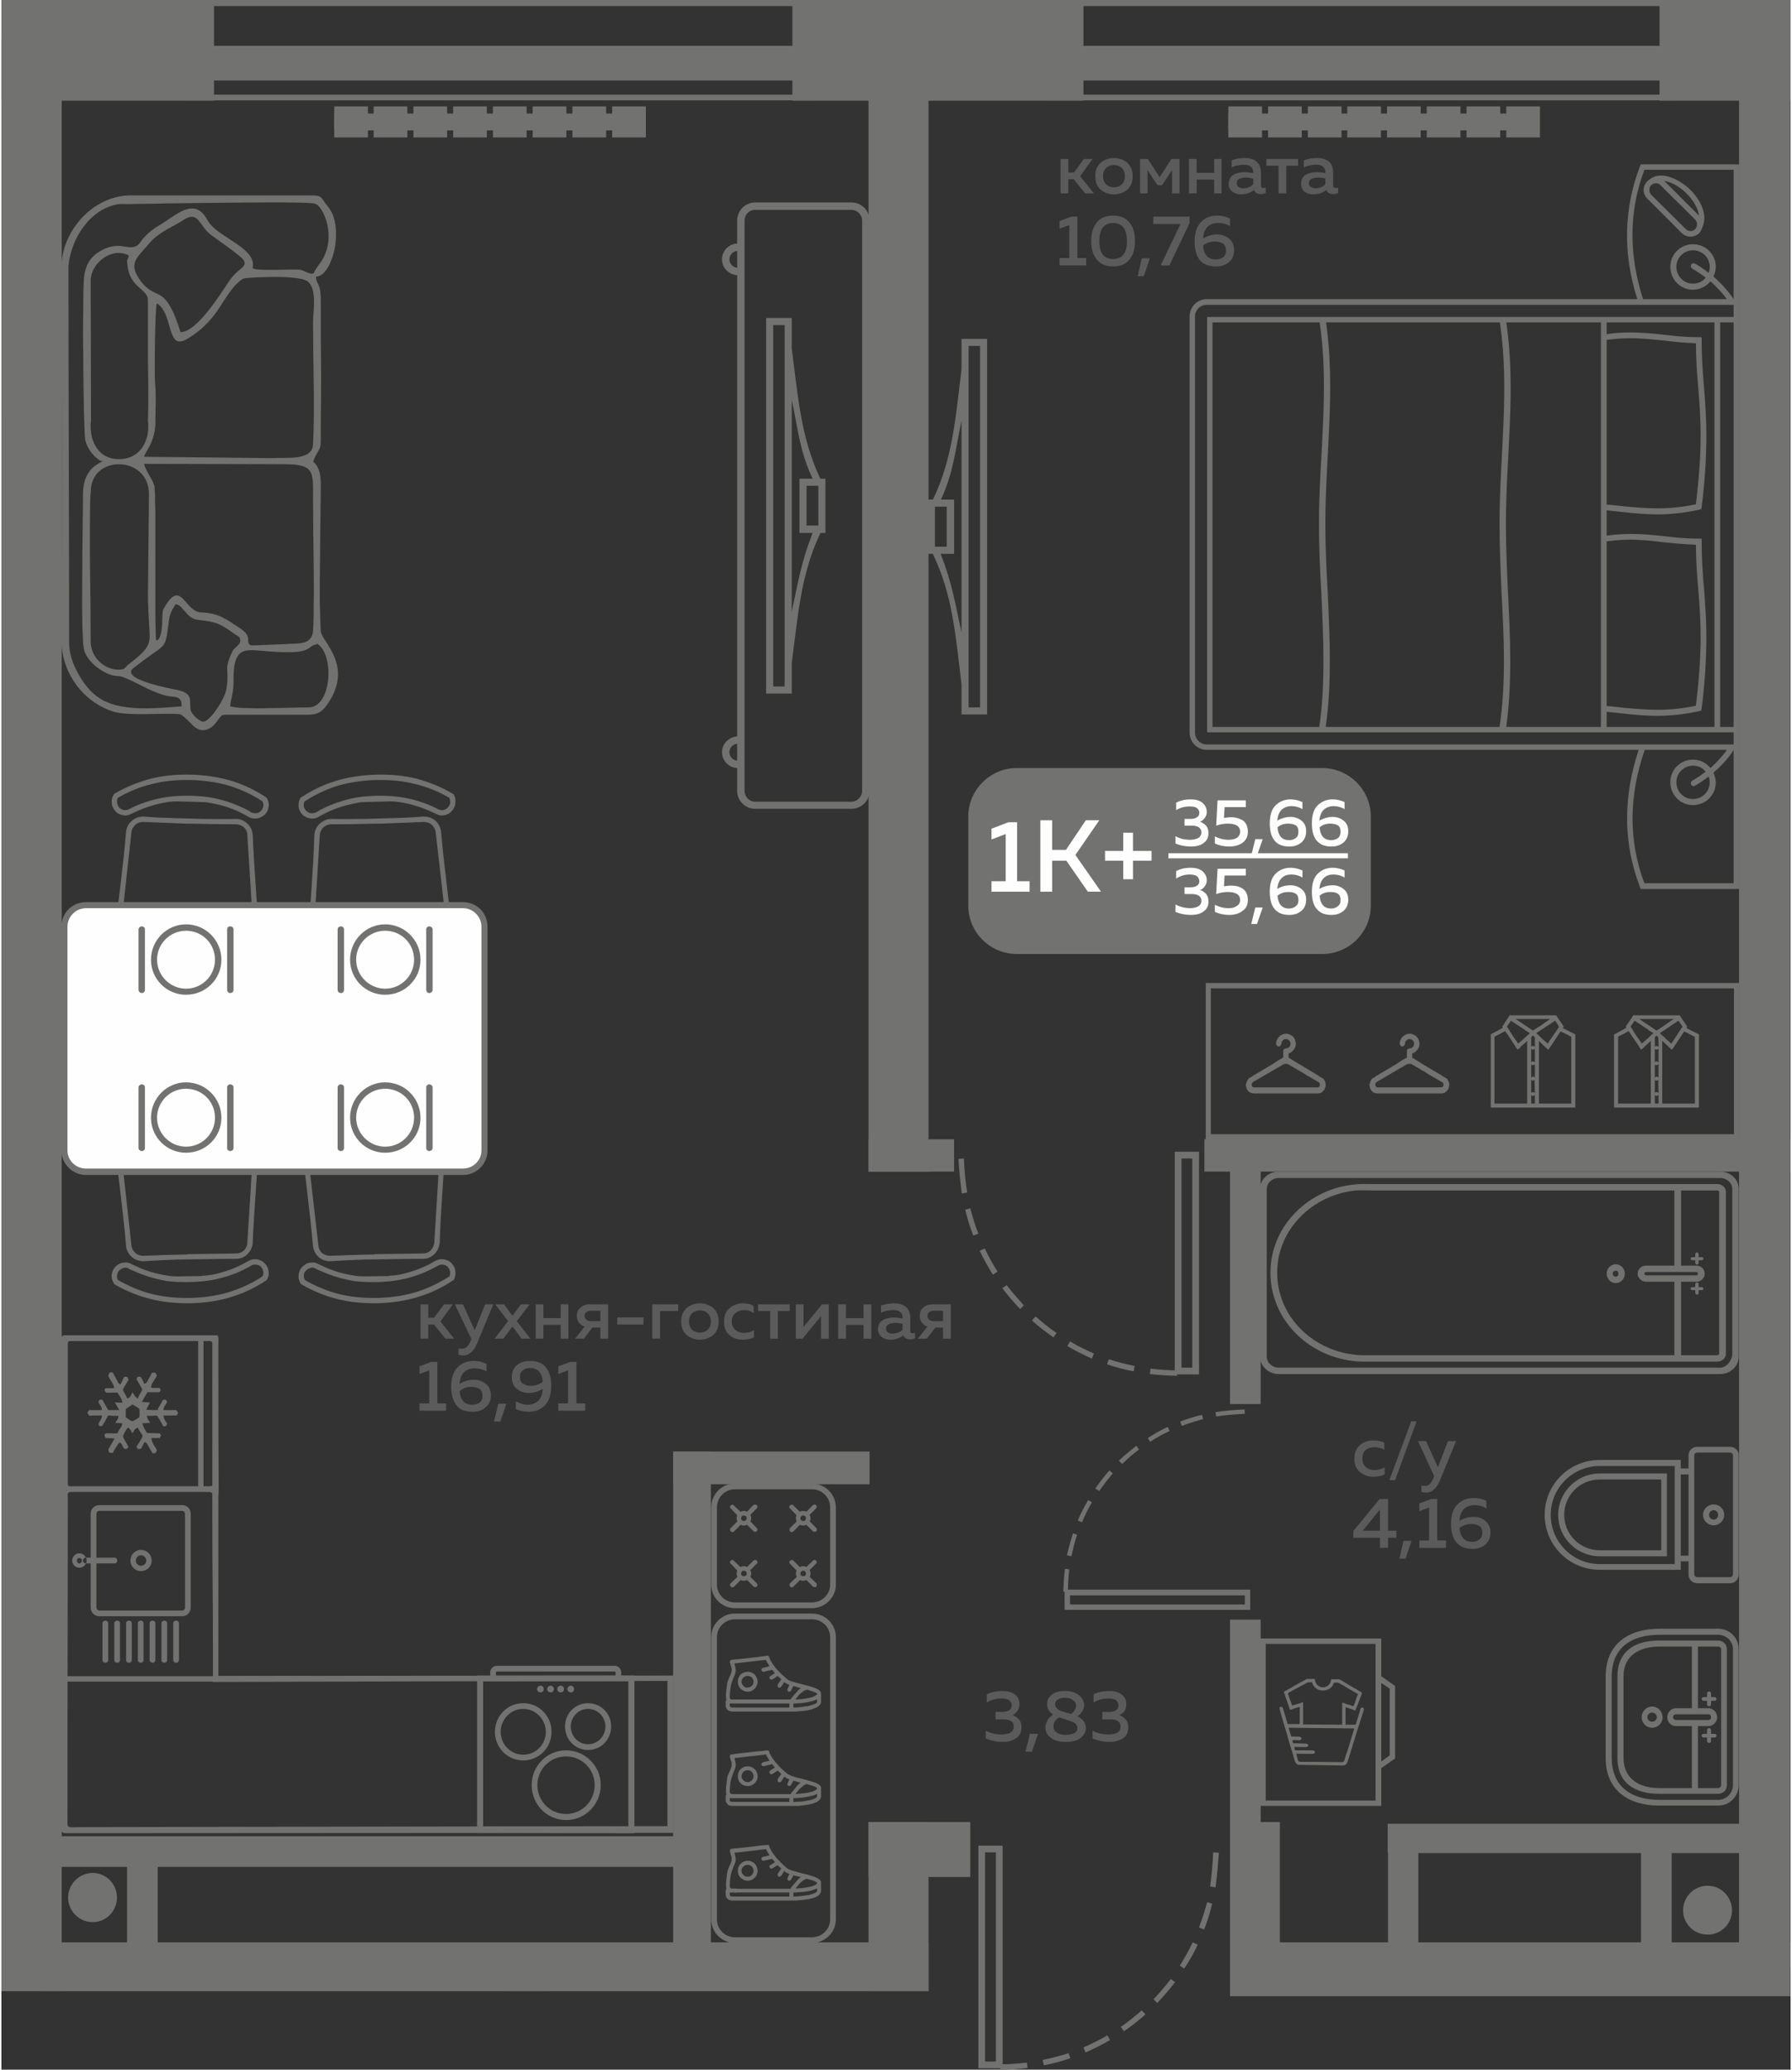 <?xml version="1.0" encoding="UTF-8"?>
<!DOCTYPE svg PUBLIC "-//W3C//DTD SVG 1.1//EN" "http://www.w3.org/Graphics/SVG/1.1/DTD/svg11.dtd">
<!-- Creator: CorelDRAW 2020 (64-Bit) -->
<svg xmlns="http://www.w3.org/2000/svg" xml:space="preserve" width="458px" height="529px" version="1.1" style="shape-rendering:geometricPrecision; text-rendering:geometricPrecision; image-rendering:optimizeQuality; fill-rule:evenodd; clip-rule:evenodd"
viewBox="0 0 53.11 61.44"
 xmlns:xlink="http://www.w3.org/1999/xlink"
 xmlns:xodm="http://www.corel.com/coreldraw/odm/2003">
 <rect x="0" y="0" width="53.11" height="61.44" fill="#333333" stroke="none"/>
 <defs>
  <style type="text/css">
   <![CDATA[
    .fil5 {fill:#FEFEFE}
    .fil0 {fill:#727271}
    .fil6 {fill:#727271}
    .fil3 {fill:#FEFEFE}
    .fil4 {fill:#FEFEFE;fill-rule:nonzero}
    .fil2 {fill:#727271;fill-rule:nonzero}
    .fil1 {fill:#5B5B5B;fill-rule:nonzero}
   ]]>
  </style>
 </defs>
 <g id="Слой_x0020_1">
  <g id="_2126559250800">
   <polygon class="fil0" points="1.79,1.14 0,1.14 0,59.11 1.79,59.11 "/>
   <polygon class="fil0" points="27.52,57.66 1.15,57.66 1.15,59.11 27.52,59.11 "/>
   <polygon class="fil0" points="27.52,54.09 25.74,54.09 25.74,59.11 27.52,59.11 "/>
   <polygon class="fil0" points="28.76,54.09 25.74,54.09 25.74,55.72 28.76,55.72 "/>
   <polygon class="fil0" points="19.94,43.09 19.94,58.72 21.06,58.72 21.06,43.09 "/>
   <polygon class="fil0" points="19.94,43.09 19.94,44.06 25.77,44.06 25.77,43.09 "/>
   <polygon class="fil0" points="53.1,57.66 36.47,57.66 36.47,59.26 53.1,59.26 "/>
   <polygon class="fil0" points="27.52,1.15 25.74,1.15 25.74,34.78 27.52,34.78 "/>
   <polygon class="fil0" points="25.74,33.82 25.74,34.78 28.28,34.78 28.28,33.82 "/>
   <polygon class="fil0" points="35.71,33.82 35.71,34.78 52,34.78 52,33.82 "/>
   <polygon class="fil0" points="37.95,54.09 36.47,54.09 36.47,58.44 37.95,58.44 "/>
   <polygon class="fil0" points="36.47,48.08 36.47,58.72 37.38,58.72 37.38,48.08 "/>
   <polygon class="fil0" points="36.47,34.12 36.47,41.68 37.38,41.68 37.38,34.12 "/>
   <polygon class="fil0" points="53.11,1.97 51.58,1.97 51.58,58.44 53.1,58.44 53.1,2.99 53.11,2.99 "/>
   <polygon class="fil0" points="4.64,54.79 4.64,58.75 3.73,58.75 3.73,54.79 "/>
   <polygon class="fil0" points="20.55,55.42 1.51,55.42 1.51,54.51 20.55,54.51 "/>
   <polygon class="fil0" points="53.1,34.78 53.03,34.78 53.03,33.82 53.1,33.82 "/>
   <path class="fil1" d="M12.67 39.74l-0.23 0 0 -1.02 0.23 0 0 0.4 0.17 0 0.3 -0.4 0.26 0 -0.37 0.51 0.41 0.51 -0.26 0 -0.34 -0.42 -0.17 0 0 0.42zm1.38 -0.25l0.31 -0.77 0.24 0 -0.48 1.16c-0.1,0.24 -0.24,0.36 -0.42,0.36 -0.04,0 -0.08,-0.01 -0.13,-0.02l0 -0.19c0.03,0.01 0.06,0.01 0.1,0.01 0.11,0 0.2,-0.08 0.26,-0.24l0.02 -0.05 -0.49 -1.03 0.24 0 0.35 0.77zm1.37 -0.77l0.26 0 -0.38 0.5 0.4 0.52 -0.26 0 -0.27 -0.36 -0.27 0.36 -0.26 0 0.4 -0.52 -0.38 -0.5 0.26 0 0.25 0.34 0.25 -0.34zm0.67 1.02l-0.23 0 0 -1.02 0.23 0 0 0.41 0.51 0 0 -0.41 0.23 0 0 1.02 -0.23 0 0 -0.41 -0.51 0 0 0.41zm1.2 0l-0.26 0 0.28 -0.36c-0.07,-0.02 -0.13,-0.07 -0.17,-0.12 -0.04,-0.06 -0.06,-0.12 -0.06,-0.2 0,-0.1 0.03,-0.18 0.11,-0.24 0.07,-0.07 0.16,-0.1 0.29,-0.1l0.53 0 0 1.02 -0.23 0 0 -0.33 -0.24 0 -0.25 0.33zm0.08 -0.79c-0.04,0.03 -0.06,0.06 -0.06,0.11 0,0.05 0.02,0.09 0.06,0.12 0.03,0.03 0.08,0.04 0.14,0.04l0.27 0 0 -0.31 -0.27 0c-0.06,0 -0.11,0.01 -0.14,0.04zm0.91 0.16l0.78 0 0 0.21 -0.78 0 0 -0.21zm1.27 0.63l-0.23 0 0 -1.02 0.77 0 0 0.2 -0.54 0 0 0.82zm0.79 -0.11c-0.11,-0.1 -0.16,-0.23 -0.16,-0.4 0,-0.17 0.05,-0.3 0.16,-0.4 0.11,-0.09 0.24,-0.14 0.39,-0.14 0.16,0 0.29,0.05 0.4,0.14 0.11,0.1 0.16,0.23 0.16,0.4 0,0.17 -0.05,0.3 -0.16,0.4 -0.11,0.09 -0.24,0.14 -0.4,0.14 -0.15,0 -0.28,-0.05 -0.39,-0.14zm0.63 -0.16c0.06,-0.06 0.09,-0.14 0.09,-0.24 0,-0.1 -0.03,-0.18 -0.09,-0.24 -0.06,-0.06 -0.14,-0.09 -0.24,-0.09 -0.09,0 -0.17,0.03 -0.23,0.09 -0.06,0.06 -0.09,0.14 -0.09,0.24 0,0.1 0.03,0.18 0.09,0.24 0.06,0.06 0.14,0.09 0.23,0.09 0.1,0 0.18,-0.03 0.24,-0.09zm0.48 -0.23c0,-0.18 0.05,-0.32 0.17,-0.41 0.11,-0.09 0.24,-0.14 0.39,-0.14 0.13,0 0.23,0.02 0.32,0.08l0 0.21c-0.08,-0.06 -0.17,-0.09 -0.28,-0.09 -0.1,0 -0.19,0.03 -0.26,0.09 -0.07,0.05 -0.11,0.14 -0.11,0.25 0,0.11 0.04,0.19 0.11,0.25 0.07,0.06 0.15,0.09 0.25,0.09 0.11,0 0.21,-0.03 0.3,-0.08l0 0.21c-0.1,0.05 -0.21,0.07 -0.34,0.07 -0.15,0 -0.28,-0.04 -0.39,-0.14 -0.11,-0.09 -0.16,-0.22 -0.16,-0.39zm1.6 0.5l-0.23 0 0 -0.82 -0.36 0 0 -0.2 0.94 0 0 0.2 -0.35 0 0 0.82zm0.73 0l-0.2 0 0 -1.02 0.23 0 0 0.67 0.55 -0.67 0.2 0 0 1.02 -0.23 0 0 -0.67 -0.55 0.67zm1.29 0l-0.23 0 0 -1.02 0.23 0 0 0.41 0.52 0 0 -0.41 0.23 0 0 1.02 -0.23 0 0 -0.41 -0.52 0 0 0.41zm1.91 -0.23c0,0.05 0.02,0.07 0.07,0.07 0.02,0 0.04,0 0.07,-0.01l0 0.16c-0.04,0.02 -0.09,0.03 -0.14,0.03 -0.11,0 -0.18,-0.04 -0.21,-0.12 -0.11,0.09 -0.24,0.13 -0.39,0.13 -0.1,0 -0.18,-0.03 -0.25,-0.08 -0.07,-0.06 -0.11,-0.13 -0.11,-0.23 0,-0.12 0.05,-0.21 0.14,-0.27 0.09,-0.05 0.2,-0.08 0.32,-0.08 0.08,0 0.17,0.01 0.27,0.03l0 -0.03c0,-0.07 -0.02,-0.12 -0.07,-0.16 -0.05,-0.04 -0.11,-0.06 -0.2,-0.06 -0.13,0 -0.25,0.02 -0.37,0.08l0 -0.21c0.13,-0.05 0.26,-0.07 0.39,-0.07 0.15,0 0.27,0.04 0.35,0.11 0.09,0.07 0.13,0.19 0.13,0.34l0 0.37zm-0.45 -0.24c-0.08,0 -0.14,0.02 -0.19,0.04 -0.06,0.03 -0.08,0.07 -0.08,0.13 0,0.05 0.02,0.09 0.05,0.11 0.04,0.03 0.09,0.04 0.14,0.04 0.12,0 0.22,-0.04 0.3,-0.12l0 -0.17c-0.08,-0.02 -0.16,-0.03 -0.22,-0.03zm0.94 0.47l-0.27 0 0.29 -0.36c-0.08,-0.02 -0.13,-0.07 -0.17,-0.12 -0.04,-0.06 -0.06,-0.12 -0.06,-0.2 0,-0.1 0.03,-0.18 0.1,-0.24 0.07,-0.07 0.17,-0.1 0.29,-0.1l0.53 0 0 1.02 -0.23 0 0 -0.33 -0.23 0 -0.25 0.33zm0.07 -0.79c-0.03,0.03 -0.05,0.06 -0.05,0.11 0,0.05 0.02,0.09 0.05,0.12 0.04,0.03 0.09,0.04 0.15,0.04l0.26 0 0 -0.31 -0.26 0c-0.06,0 -0.11,0.01 -0.15,0.04zm-14.78 1.48l0.18 0 0 1.23 0.26 0 0 0.22 -0.79 0 0 -0.22 0.29 0 0 -0.98 -0.29 0.11 0 -0.23 0.35 -0.13zm0.84 0.65c0.13,-0.08 0.27,-0.12 0.42,-0.12 0.14,0 0.26,0.04 0.36,0.12 0.1,0.08 0.15,0.2 0.15,0.34 0,0.16 -0.06,0.28 -0.16,0.36 -0.1,0.09 -0.23,0.13 -0.38,0.13 -0.22,0 -0.38,-0.06 -0.48,-0.19 -0.1,-0.13 -0.16,-0.31 -0.16,-0.55 0,-0.26 0.07,-0.45 0.19,-0.58 0.13,-0.13 0.29,-0.19 0.49,-0.19 0.13,0 0.26,0.03 0.37,0.09l0 0.22c-0.11,-0.06 -0.22,-0.09 -0.35,-0.09 -0.12,0 -0.22,0.03 -0.31,0.11 -0.08,0.07 -0.13,0.19 -0.14,0.35zm0 0.22c0.03,0.27 0.15,0.4 0.37,0.4 0.09,0 0.17,-0.02 0.22,-0.06 0.06,-0.05 0.09,-0.11 0.09,-0.21 0,-0.09 -0.03,-0.16 -0.09,-0.2 -0.06,-0.04 -0.14,-0.06 -0.24,-0.06 -0.13,0 -0.25,0.04 -0.35,0.13zm1.21 0.9l-0.19 0 0.13 -0.53 0.24 0 -0.18 0.53zm0.34 -1.31c0,-0.16 0.05,-0.28 0.15,-0.36 0.1,-0.09 0.23,-0.13 0.39,-0.13 0.21,0 0.37,0.06 0.47,0.19 0.11,0.13 0.16,0.31 0.16,0.55 0,0.26 -0.06,0.45 -0.19,0.58 -0.12,0.13 -0.29,0.19 -0.48,0.19 -0.14,0 -0.26,-0.03 -0.38,-0.08l0 -0.23c0.11,0.06 0.23,0.1 0.35,0.1 0.12,0 0.23,-0.04 0.31,-0.11 0.08,-0.08 0.13,-0.19 0.14,-0.36 -0.13,0.08 -0.27,0.12 -0.42,0.12 -0.14,0 -0.25,-0.04 -0.35,-0.12 -0.1,-0.08 -0.15,-0.2 -0.15,-0.34zm0.55 -0.28c-0.09,0 -0.16,0.02 -0.22,0.07 -0.06,0.04 -0.09,0.11 -0.09,0.2 0,0.09 0.03,0.16 0.1,0.2 0.06,0.04 0.13,0.06 0.23,0.06 0.13,0 0.25,-0.04 0.35,-0.12 -0.02,-0.27 -0.15,-0.41 -0.37,-0.41zm1.19 -0.18l0.18 0 0 1.23 0.26 0 0 0.22 -0.8 0 0 -0.22 0.29 0 0 -0.98 -0.29 0.11 0 -0.23 0.36 -0.13z"/>
   <path class="fil1" d="M31.67 5.74l-0.23 0 0 -1.02 0.23 0 0 0.4 0.17 0 0.29 -0.4 0.26 0 -0.37 0.51 0.41 0.51 -0.26 0 -0.34 -0.42 -0.16 0 0 0.42zm0.96 -0.11c-0.11,-0.1 -0.16,-0.23 -0.16,-0.4 0,-0.17 0.05,-0.3 0.16,-0.4 0.11,-0.09 0.24,-0.14 0.39,-0.14 0.16,0 0.29,0.05 0.4,0.14 0.11,0.1 0.16,0.23 0.16,0.4 0,0.17 -0.05,0.3 -0.16,0.4 -0.11,0.09 -0.24,0.14 -0.4,0.14 -0.15,0 -0.28,-0.05 -0.39,-0.14zm0.63 -0.16c0.06,-0.06 0.09,-0.14 0.09,-0.24 0,-0.1 -0.03,-0.18 -0.09,-0.24 -0.06,-0.06 -0.14,-0.09 -0.24,-0.09 -0.09,0 -0.17,0.03 -0.23,0.09 -0.06,0.06 -0.09,0.14 -0.09,0.24 0,0.1 0.03,0.18 0.09,0.24 0.06,0.06 0.14,0.09 0.23,0.09 0.1,0 0.18,-0.03 0.24,-0.09zm0.76 0.27l-0.22 0 0 -1.02 0.23 0 0.35 0.54 0.35 -0.54 0.24 0 0 1.02 -0.22 0 0 -0.69 -0.3 0.45 -0.13 0 -0.3 -0.45 0 0.69zm1.46 0l-0.23 0 0 -1.02 0.23 0 0 0.41 0.52 0 0 -0.41 0.22 0 0 1.02 -0.22 0 0 -0.41 -0.52 0 0 0.41zm1.91 -0.23c0,0.05 0.02,0.07 0.07,0.07 0.02,0 0.04,0 0.07,-0.01l0 0.16c-0.04,0.02 -0.09,0.03 -0.15,0.03 -0.1,0 -0.17,-0.04 -0.2,-0.12 -0.11,0.09 -0.24,0.13 -0.39,0.13 -0.1,0 -0.18,-0.03 -0.25,-0.08 -0.07,-0.06 -0.11,-0.13 -0.11,-0.23 0,-0.12 0.05,-0.21 0.14,-0.27 0.09,-0.05 0.19,-0.08 0.32,-0.08 0.08,0 0.17,0.01 0.27,0.03l0 -0.03c0,-0.07 -0.03,-0.12 -0.07,-0.16 -0.05,-0.04 -0.12,-0.06 -0.2,-0.06 -0.13,0 -0.25,0.02 -0.37,0.08l0 -0.21c0.13,-0.05 0.26,-0.07 0.39,-0.07 0.15,0 0.27,0.04 0.35,0.11 0.08,0.07 0.13,0.19 0.13,0.34l0 0.37zm-0.46 -0.24c-0.07,0 -0.13,0.02 -0.19,0.04 -0.05,0.03 -0.07,0.07 -0.07,0.13 0,0.05 0.02,0.09 0.05,0.11 0.04,0.03 0.09,0.04 0.14,0.04 0.12,0 0.22,-0.04 0.3,-0.12l0 -0.17c-0.09,-0.02 -0.16,-0.03 -0.23,-0.03zm1.21 0.47l-0.23 0 0 -0.82 -0.36 0 0 -0.2 0.94 0 0 0.2 -0.35 0 0 0.82zm1.39 -0.23c0,0.05 0.03,0.07 0.08,0.07 0.02,0 0.04,0 0.07,-0.01l0 0.16c-0.05,0.02 -0.09,0.03 -0.15,0.03 -0.1,0 -0.17,-0.04 -0.2,-0.12 -0.11,0.09 -0.24,0.13 -0.39,0.13 -0.1,0 -0.19,-0.03 -0.26,-0.08 -0.07,-0.06 -0.1,-0.13 -0.1,-0.23 0,-0.12 0.04,-0.21 0.13,-0.27 0.09,-0.05 0.2,-0.08 0.33,-0.08 0.08,0 0.17,0.01 0.26,0.03l0 -0.03c0,-0.07 -0.02,-0.12 -0.07,-0.16 -0.04,-0.04 -0.11,-0.06 -0.2,-0.06 -0.12,0 -0.25,0.02 -0.37,0.08l0 -0.21c0.14,-0.05 0.27,-0.07 0.4,-0.07 0.15,0 0.26,0.04 0.35,0.11 0.08,0.07 0.12,0.19 0.12,0.34l0 0.37zm-0.45 -0.24c-0.07,0 -0.14,0.02 -0.19,0.04 -0.05,0.03 -0.08,0.07 -0.08,0.13 0,0.05 0.02,0.09 0.06,0.11 0.04,0.03 0.08,0.04 0.14,0.04 0.11,0 0.21,-0.04 0.29,-0.12l0 -0.17c-0.08,-0.02 -0.15,-0.03 -0.22,-0.03zm-7.32 1.16l0.18 0 0 1.23 0.26 0 0 0.22 -0.79 0 0 -0.22 0.29 0 0 -0.98 -0.29 0.11 0 -0.23 0.35 -0.13zm0.75 1.27c-0.11,-0.14 -0.16,-0.32 -0.16,-0.54 0,-0.23 0.05,-0.41 0.16,-0.55 0.11,-0.14 0.28,-0.21 0.49,-0.21 0.22,0 0.38,0.07 0.49,0.21 0.11,0.14 0.16,0.32 0.16,0.55 0,0.22 -0.05,0.4 -0.16,0.54 -0.11,0.14 -0.27,0.21 -0.49,0.21 -0.21,0 -0.38,-0.07 -0.49,-0.21zm0.49 -0.01c0.27,0 0.41,-0.18 0.41,-0.53 0,-0.36 -0.14,-0.54 -0.41,-0.54 -0.27,0 -0.41,0.18 -0.41,0.54 0,0.35 0.14,0.53 0.41,0.53zm0.91 0.51l-0.18 0 0.12 -0.53 0.24 0 -0.18 0.53zm0.28 -1.77l1.08 0 0 0.19 -0.6 1.26 -0.26 0 0.59 -1.23 -0.81 0 0 -0.22zm1.48 0.65c0.13,-0.08 0.27,-0.12 0.42,-0.12 0.13,0 0.25,0.04 0.35,0.12 0.1,0.08 0.15,0.2 0.15,0.34 0,0.16 -0.05,0.28 -0.15,0.36 -0.1,0.09 -0.23,0.13 -0.38,0.13 -0.22,0 -0.38,-0.06 -0.49,-0.19 -0.1,-0.13 -0.15,-0.31 -0.15,-0.55 0,-0.26 0.06,-0.45 0.19,-0.58 0.12,-0.13 0.29,-0.19 0.48,-0.19 0.14,0 0.26,0.03 0.38,0.09l0 0.22c-0.11,-0.06 -0.23,-0.09 -0.35,-0.09 -0.13,0 -0.23,0.03 -0.31,0.11 -0.08,0.07 -0.13,0.19 -0.14,0.35zm0 0.21c0.02,0.28 0.15,0.41 0.37,0.41 0.09,0 0.16,-0.02 0.22,-0.06 0.06,-0.05 0.09,-0.11 0.09,-0.21 0,-0.09 -0.03,-0.16 -0.09,-0.2 -0.07,-0.04 -0.14,-0.06 -0.24,-0.06 -0.13,0 -0.25,0.04 -0.35,0.12z"/>
   <path class="fil1" d="M30.22 50.59c0,0.08 -0.02,0.15 -0.06,0.2 -0.04,0.06 -0.09,0.1 -0.15,0.12 0.07,0.03 0.14,0.07 0.19,0.13 0.06,0.06 0.08,0.14 0.08,0.24 0,0.14 -0.05,0.25 -0.16,0.32 -0.1,0.07 -0.23,0.11 -0.39,0.11 -0.19,0 -0.36,-0.04 -0.51,-0.1l0 -0.23c0.14,0.07 0.3,0.11 0.49,0.11 0.22,-0.01 0.34,-0.08 0.34,-0.23 0,-0.15 -0.1,-0.22 -0.31,-0.22l-0.23 0 0 -0.22 0.2 0c0.09,0 0.16,-0.02 0.21,-0.05 0.05,-0.04 0.07,-0.08 0.07,-0.15 0,-0.06 -0.03,-0.11 -0.08,-0.15 -0.05,-0.04 -0.13,-0.05 -0.23,-0.05 -0.15,0 -0.3,0.04 -0.43,0.12l0 -0.24c0.13,-0.07 0.29,-0.1 0.46,-0.1 0.16,0 0.28,0.03 0.37,0.1 0.1,0.07 0.14,0.17 0.14,0.29zm0.37 1.41l-0.19 0 0.13 -0.53 0.24 0 -0.18 0.53zm0.45 -1.41c0,-0.11 0.04,-0.2 0.14,-0.28 0.09,-0.08 0.22,-0.11 0.4,-0.11 0.17,0 0.3,0.04 0.4,0.12 0.1,0.08 0.15,0.17 0.16,0.28 0,0.14 -0.07,0.26 -0.2,0.35 0.17,0.08 0.25,0.2 0.25,0.35 0,0.11 -0.05,0.21 -0.15,0.29 -0.1,0.08 -0.25,0.12 -0.45,0.12 -0.19,0 -0.34,-0.04 -0.45,-0.13 -0.1,-0.08 -0.15,-0.18 -0.15,-0.3 0,-0.07 0.02,-0.14 0.06,-0.21 0.04,-0.07 0.1,-0.13 0.17,-0.17 -0.12,-0.08 -0.18,-0.19 -0.18,-0.31zm0.57 0.46c-0.1,-0.03 -0.16,-0.05 -0.21,-0.07 -0.06,0.04 -0.1,0.08 -0.13,0.12 -0.03,0.05 -0.04,0.1 -0.04,0.15 0,0.08 0.03,0.14 0.1,0.18 0.06,0.05 0.15,0.07 0.27,0.07 0.1,0 0.18,-0.02 0.25,-0.05 0.06,-0.04 0.09,-0.09 0.09,-0.14 0,-0.03 0,-0.06 -0.02,-0.08 -0.01,-0.03 -0.02,-0.05 -0.04,-0.06 -0.02,-0.02 -0.04,-0.03 -0.07,-0.05 -0.03,-0.01 -0.06,-0.02 -0.08,-0.03 -0.03,-0.01 -0.06,-0.02 -0.1,-0.03 0,-0.01 0,-0.01 -0.01,-0.01 0,0 0,0 0,0 -0.01,0 -0.01,0 -0.01,0zm0.29 -0.42c0,-0.07 -0.03,-0.12 -0.09,-0.16 -0.06,-0.05 -0.14,-0.07 -0.24,-0.07 -0.09,0 -0.16,0.02 -0.21,0.05 -0.06,0.04 -0.08,0.08 -0.08,0.13 0,0.05 0.01,0.09 0.05,0.13 0.03,0.03 0.06,0.06 0.09,0.07 0.03,0.01 0.08,0.03 0.15,0.05 0.01,0 0.02,0.01 0.03,0.01 0.06,0.01 0.11,0.03 0.15,0.04 0.1,-0.07 0.15,-0.15 0.15,-0.25zm1.49 -0.04c0,0.08 -0.02,0.15 -0.05,0.2 -0.04,0.06 -0.1,0.1 -0.16,0.12 0.08,0.03 0.14,0.07 0.19,0.13 0.06,0.06 0.08,0.14 0.08,0.24 0,0.14 -0.05,0.25 -0.15,0.32 -0.11,0.07 -0.24,0.11 -0.4,0.11 -0.19,0 -0.36,-0.04 -0.51,-0.1l0 -0.23c0.14,0.07 0.3,0.11 0.49,0.11 0.23,-0.01 0.34,-0.08 0.34,-0.23 0,-0.15 -0.1,-0.22 -0.31,-0.22l-0.23 0 0 -0.22 0.2 0c0.09,0 0.16,-0.02 0.21,-0.05 0.05,-0.04 0.07,-0.08 0.07,-0.15 0,-0.06 -0.03,-0.11 -0.08,-0.15 -0.05,-0.04 -0.13,-0.05 -0.23,-0.05 -0.15,0 -0.29,0.04 -0.43,0.12l0 -0.24c0.13,-0.07 0.29,-0.1 0.46,-0.1 0.16,0 0.28,0.03 0.37,0.1 0.1,0.07 0.14,0.17 0.14,0.29z"/>
   <path class="fil1" d="M40.16 43.31c0,-0.18 0.06,-0.32 0.17,-0.41 0.11,-0.1 0.25,-0.14 0.4,-0.14 0.12,0 0.23,0.02 0.32,0.07l0 0.21c-0.08,-0.05 -0.18,-0.08 -0.29,-0.08 -0.1,0 -0.19,0.03 -0.26,0.08 -0.07,0.06 -0.1,0.14 -0.1,0.26 0,0.11 0.03,0.19 0.1,0.25 0.07,0.06 0.16,0.09 0.26,0.09 0.11,0 0.21,-0.03 0.3,-0.08l0 0.21c-0.1,0.05 -0.22,0.07 -0.34,0.07 -0.15,0 -0.28,-0.05 -0.39,-0.14 -0.11,-0.09 -0.17,-0.22 -0.17,-0.39zm1.21 0.63l-0.17 0 0.65 -1.75 0.16 0 -0.64 1.75zm1.27 -0.38l0.3 -0.78 0.24 0 -0.48 1.17c-0.1,0.24 -0.24,0.36 -0.41,0.36 -0.04,0 -0.09,-0.01 -0.14,-0.02l0 -0.19c0.03,0.01 0.07,0.01 0.11,0.01 0.11,0 0.19,-0.08 0.25,-0.24l0.02 -0.05 -0.48 -1.04 0.24 0 0.35 0.78zm-1.73 0.94l0.25 0 0 0.94 0.25 0 0 0.21 -0.25 0 0 0.3 -0.24 0 0 -0.3 -0.79 0 0 -0.2 0.78 -0.95zm0.01 0.94l0 -0.63 -0.51 0.63 0.51 0zm0.76 0.83l-0.18 0 0.12 -0.53 0.24 0 -0.18 0.53zm0.76 -1.77l0.18 0 0 1.23 0.26 0 0 0.22 -0.79 0 0 -0.22 0.29 0 0 -0.98 -0.29 0.11 0 -0.23 0.35 -0.13zm0.84 0.65c0.13,-0.08 0.27,-0.12 0.42,-0.12 0.14,0 0.26,0.04 0.35,0.12 0.1,0.08 0.15,0.2 0.15,0.34 0,0.16 -0.05,0.27 -0.15,0.36 -0.1,0.09 -0.23,0.13 -0.38,0.13 -0.22,0 -0.38,-0.07 -0.48,-0.19 -0.11,-0.13 -0.16,-0.32 -0.16,-0.55 0,-0.26 0.06,-0.45 0.19,-0.58 0.13,-0.13 0.29,-0.19 0.49,-0.19 0.13,0 0.26,0.03 0.37,0.08l0 0.23c-0.11,-0.07 -0.22,-0.1 -0.35,-0.1 -0.12,0 -0.23,0.04 -0.31,0.11 -0.08,0.08 -0.13,0.19 -0.14,0.36zm0 0.21c0.03,0.27 0.15,0.41 0.37,0.41 0.09,0 0.16,-0.02 0.22,-0.07 0.06,-0.04 0.09,-0.11 0.09,-0.2 0,-0.09 -0.03,-0.16 -0.09,-0.2 -0.06,-0.04 -0.14,-0.06 -0.24,-0.06 -0.13,0 -0.25,0.04 -0.35,0.12z"/>
   <path class="fil2" d="M30.46 61.39c-0.27,0.03 -0.54,0.05 -0.81,0.05l0 -0.16c0.27,0 0.53,-0.02 0.79,-0.05l0.02 0.16zm5.68 -6.39c-0.02,0.27 -0.06,0.76 -0.1,1.03l-0.16 -0.03c0.04,-0.26 0.08,-0.74 0.09,-1.01l0.17 0.01zm-0.2 1.51c-0.06,0.26 -0.14,0.52 -0.24,0.77l-0.15 -0.06c0.09,-0.24 0.17,-0.49 0.24,-0.75l0.15 0.04zm-0.43 1.22c-0.11,0.24 -0.25,0.49 -0.4,0.71l-0.13 -0.09c0.14,-0.22 0.27,-0.45 0.38,-0.69l0.15 0.07zm-0.67 1.11c-0.17,0.22 -0.34,0.42 -0.53,0.62l-0.11 -0.11c0.18,-0.19 0.35,-0.39 0.51,-0.6l0.13 0.09zm-0.88 0.96c-0.2,0.18 -0.42,0.35 -0.64,0.5l-0.09 -0.13c0.22,-0.15 0.42,-0.32 0.62,-0.49l0.11 0.12zm-1.05 0.76c-0.24,0.14 -0.48,0.26 -0.73,0.37l-0.06 -0.15c0.24,-0.11 0.48,-0.22 0.71,-0.36l0.08 0.14zm-1.18 0.54c-0.26,0.09 -0.52,0.16 -0.79,0.21l-0.03 -0.16c0.26,-0.05 0.51,-0.12 0.77,-0.2l0.05 0.15z"/>
   <path class="fil0" d="M29 54.79l0.72 0 0 6.61 -0.72 0 0 -6.61zm0.2 6.41l0.32 0 0 -6.21 -0.32 0 0 6.21z"/>
   <polygon class="fil0" points="53.11,0 49.22,0 49.22,2.99 53.11,2.99 "/>
   <polygon class="fil0" points="32.12,0 23.48,0 23.48,2.99 32.12,2.99 "/>
   <polygon class="fil0" points="5.47,0 24.22,0 24.22,0.18 5.47,0.18 "/>
   <polygon class="fil0" points="5.47,2.81 24.22,2.81 24.22,2.98 5.47,2.98 "/>
   <polygon class="fil0" points="5.47,1.36 24.22,1.36 24.22,2.39 5.47,2.39 "/>
   <polygon class="fil0" points="6.31,0 0,0 0,2.99 6.31,2.99 "/>
   <polygon class="fil0" points="0,12.4 1.77,12.4 1.77,0 0,0 "/>
   <polygon class="fil0" points="31.03,0 49.79,0 49.79,0.18 31.03,0.18 "/>
   <polygon class="fil0" points="31.03,2.81 49.79,2.81 49.79,2.98 31.03,2.98 "/>
   <polygon class="fil0" points="31.03,1.36 49.79,1.36 49.79,2.39 31.03,2.39 "/>
   <path class="fil0" d="M30.14 22.8l9.07 0c0.79,0 1.44,0.65 1.44,1.44l0 2.64c0,0.8 -0.65,1.44 -1.44,1.44l-9.07 0c-0.79,0 -1.44,-0.64 -1.44,-1.44l0 -2.64c0,-0.79 0.65,-1.44 1.44,-1.44z"/>
   <polygon class="fil3" points="34.64,25.33 39.97,25.33 39.97,25.48 34.64,25.48 "/>
   <path class="fil4" d="M29.89 24.41l0.26 0 0 1.75 0.37 0 0 0.31 -1.13 0 0 -0.31 0.42 0 0 -1.4 -0.42 0.16 0 -0.32 0.5 -0.19zm1.3 2.06l-0.35 0 0 -2.12 0.35 0 0 0.88 0.41 0 0.59 -0.88 0.4 0 -0.71 1.03 0.76 1.09 -0.39 0 -0.64 -0.92 -0.42 0 0 0.92zm2.4 -1.21l0.55 0 0 0.29 -0.55 0 0 0.55 -0.29 0 0 -0.55 -0.54 0 0 -0.29 0.54 0 0 -0.54 0.29 0 0 0.54z"/>
   <path class="fil4" d="M35.78 24.1c0,0.07 -0.02,0.13 -0.06,0.18 -0.04,0.06 -0.08,0.09 -0.14,0.11 0.07,0.03 0.13,0.07 0.18,0.12 0.05,0.06 0.07,0.13 0.07,0.23 0,0.13 -0.05,0.22 -0.15,0.29 -0.09,0.07 -0.22,0.1 -0.36,0.1 -0.18,0 -0.33,-0.03 -0.47,-0.09l0 -0.22c0.13,0.08 0.28,0.11 0.45,0.11 0.21,-0.01 0.32,-0.08 0.32,-0.22 0,-0.13 -0.1,-0.2 -0.29,-0.2l-0.21 0 0 -0.2 0.18 0c0.09,0 0.15,-0.02 0.19,-0.05 0.05,-0.03 0.07,-0.08 0.07,-0.13 0,-0.06 -0.03,-0.11 -0.07,-0.14 -0.05,-0.04 -0.12,-0.05 -0.22,-0.05 -0.14,0 -0.27,0.03 -0.4,0.11l0 -0.22c0.13,-0.07 0.27,-0.1 0.43,-0.1 0.15,0 0.26,0.03 0.35,0.1 0.08,0.07 0.13,0.16 0.13,0.27zm0.32 -0.34l0.84 0 0 0.2 -0.63 0 -0.02 0.32c0.07,-0.01 0.14,-0.02 0.21,-0.02 0.14,0 0.26,0.04 0.36,0.1 0.09,0.07 0.14,0.18 0.14,0.33 0,0.14 -0.05,0.25 -0.16,0.33 -0.1,0.07 -0.23,0.11 -0.39,0.11 -0.16,0 -0.3,-0.03 -0.43,-0.09l0 -0.21c0.12,0.06 0.25,0.1 0.41,0.1 0.1,0 0.18,-0.02 0.25,-0.06 0.06,-0.05 0.09,-0.1 0.09,-0.18 0,-0.16 -0.12,-0.24 -0.37,-0.24 -0.11,0 -0.22,0.02 -0.34,0.06l0.04 -0.75zm1.17 1.64l-0.17 0 0.12 -0.49 0.22 0 -0.17 0.49zm0.6 -1.04c0.13,-0.07 0.26,-0.11 0.4,-0.11 0.12,0 0.23,0.04 0.32,0.11 0.1,0.08 0.14,0.18 0.14,0.32 0,0.14 -0.05,0.25 -0.14,0.33 -0.1,0.08 -0.21,0.12 -0.36,0.12 -0.2,0 -0.35,-0.06 -0.44,-0.18 -0.1,-0.12 -0.14,-0.29 -0.14,-0.51 0,-0.23 0.05,-0.41 0.17,-0.53 0.12,-0.12 0.27,-0.18 0.45,-0.18 0.12,0 0.24,0.03 0.35,0.08l0 0.21c-0.1,-0.06 -0.21,-0.09 -0.33,-0.09 -0.11,0 -0.21,0.04 -0.28,0.1 -0.08,0.07 -0.12,0.18 -0.14,0.33zm0.01 0.2c0.02,0.25 0.13,0.38 0.34,0.38 0.08,0 0.15,-0.02 0.2,-0.06 0.06,-0.04 0.08,-0.11 0.08,-0.19 0,-0.09 -0.02,-0.15 -0.08,-0.19 -0.06,-0.03 -0.13,-0.05 -0.22,-0.05 -0.12,0 -0.23,0.03 -0.32,0.11zm1.24 -0.2c0.13,-0.07 0.26,-0.11 0.4,-0.11 0.12,0 0.23,0.04 0.32,0.11 0.1,0.08 0.14,0.18 0.14,0.32 0,0.14 -0.05,0.25 -0.14,0.33 -0.1,0.08 -0.21,0.12 -0.36,0.12 -0.2,0 -0.34,-0.06 -0.44,-0.18 -0.1,-0.12 -0.14,-0.29 -0.14,-0.51 0,-0.23 0.05,-0.41 0.17,-0.53 0.12,-0.12 0.27,-0.18 0.45,-0.18 0.12,0 0.24,0.03 0.35,0.08l0 0.21c-0.1,-0.06 -0.21,-0.09 -0.33,-0.09 -0.11,0 -0.21,0.04 -0.28,0.1 -0.08,0.07 -0.12,0.18 -0.14,0.33zm0.01 0.2c0.02,0.25 0.13,0.38 0.34,0.38 0.08,0 0.15,-0.02 0.2,-0.06 0.06,-0.04 0.08,-0.11 0.08,-0.19 0,-0.09 -0.02,-0.15 -0.08,-0.19 -0.06,-0.03 -0.13,-0.05 -0.22,-0.05 -0.12,0 -0.23,0.03 -0.32,0.11z"/>
   <path class="fil4" d="M35.78 26.13c0,0.07 -0.02,0.13 -0.06,0.18 -0.04,0.06 -0.08,0.09 -0.14,0.11 0.07,0.02 0.13,0.06 0.18,0.12 0.05,0.06 0.07,0.13 0.07,0.23 0,0.13 -0.05,0.22 -0.15,0.29 -0.09,0.07 -0.22,0.1 -0.36,0.1 -0.18,0 -0.33,-0.03 -0.47,-0.09l0 -0.22c0.13,0.07 0.28,0.11 0.45,0.11 0.21,-0.01 0.32,-0.08 0.32,-0.22 0,-0.13 -0.1,-0.2 -0.29,-0.2l-0.21 0 0 -0.2 0.18 0c0.09,0 0.15,-0.02 0.19,-0.05 0.05,-0.03 0.07,-0.08 0.07,-0.13 0,-0.06 -0.03,-0.11 -0.07,-0.15 -0.05,-0.03 -0.12,-0.05 -0.22,-0.05 -0.14,0 -0.27,0.04 -0.4,0.12l0 -0.22c0.13,-0.07 0.27,-0.1 0.43,-0.1 0.15,0 0.26,0.03 0.35,0.1 0.08,0.07 0.13,0.16 0.13,0.27zm0.32 -0.34l0.84 0 0 0.2 -0.63 0 -0.02 0.32c0.07,-0.01 0.14,-0.02 0.21,-0.02 0.14,0 0.26,0.03 0.36,0.1 0.09,0.07 0.14,0.18 0.14,0.33 0,0.14 -0.05,0.25 -0.16,0.32 -0.1,0.08 -0.23,0.12 -0.39,0.12 -0.16,0 -0.3,-0.03 -0.43,-0.09l0 -0.21c0.12,0.06 0.25,0.1 0.41,0.1 0.1,0 0.18,-0.02 0.25,-0.07 0.06,-0.04 0.09,-0.1 0.09,-0.17 0,-0.16 -0.12,-0.24 -0.37,-0.24 -0.11,0 -0.22,0.02 -0.34,0.06l0.04 -0.75zm1.17 1.64l-0.17 0 0.12 -0.49 0.22 0 -0.17 0.49zm0.6 -1.04c0.13,-0.08 0.26,-0.11 0.4,-0.11 0.12,0 0.23,0.04 0.32,0.11 0.1,0.08 0.14,0.18 0.14,0.32 0,0.14 -0.05,0.25 -0.14,0.33 -0.1,0.08 -0.21,0.12 -0.36,0.12 -0.2,0 -0.35,-0.06 -0.44,-0.18 -0.1,-0.12 -0.14,-0.29 -0.14,-0.51 0,-0.23 0.05,-0.41 0.17,-0.53 0.12,-0.12 0.27,-0.18 0.45,-0.18 0.12,0 0.24,0.03 0.35,0.08l0 0.21c-0.1,-0.06 -0.21,-0.09 -0.33,-0.09 -0.11,0 -0.21,0.03 -0.28,0.1 -0.08,0.07 -0.12,0.18 -0.14,0.33zm0.01 0.2c0.02,0.25 0.13,0.38 0.34,0.38 0.08,0 0.15,-0.02 0.2,-0.07 0.06,-0.04 0.08,-0.1 0.08,-0.18 0,-0.09 -0.02,-0.15 -0.08,-0.19 -0.06,-0.04 -0.13,-0.05 -0.22,-0.05 -0.12,0 -0.23,0.03 -0.32,0.11zm1.24 -0.2c0.13,-0.08 0.26,-0.11 0.4,-0.11 0.12,0 0.23,0.04 0.32,0.11 0.1,0.08 0.14,0.18 0.14,0.32 0,0.14 -0.05,0.25 -0.14,0.33 -0.1,0.08 -0.21,0.12 -0.36,0.12 -0.2,0 -0.34,-0.06 -0.44,-0.18 -0.1,-0.12 -0.14,-0.29 -0.14,-0.51 0,-0.23 0.05,-0.41 0.17,-0.53 0.12,-0.12 0.27,-0.18 0.45,-0.18 0.12,0 0.24,0.03 0.35,0.08l0 0.21c-0.1,-0.06 -0.21,-0.09 -0.33,-0.09 -0.11,0 -0.21,0.03 -0.28,0.1 -0.08,0.07 -0.12,0.18 -0.14,0.33zm0.01 0.2c0.02,0.25 0.13,0.38 0.34,0.38 0.08,0 0.15,-0.02 0.2,-0.07 0.06,-0.04 0.08,-0.1 0.08,-0.18 0,-0.09 -0.02,-0.15 -0.08,-0.19 -0.06,-0.04 -0.13,-0.05 -0.22,-0.05 -0.12,0 -0.23,0.03 -0.32,0.11z"/>
   <path class="fil0" d="M2.71 57.06c0.4,0 0.72,-0.33 0.72,-0.73 0,-0.4 -0.32,-0.73 -0.72,-0.73 -0.4,0 -0.73,0.33 -0.73,0.73 0,0.4 0.33,0.73 0.73,0.73z"/>
   <path class="fil0" d="M48.19 37.81c0,0.15 -0.12,0.28 -0.27,0.28 -0.15,0 -0.27,-0.13 -0.27,-0.28 0,-0.15 0.12,-0.28 0.27,-0.28 0.15,0 0.27,0.13 0.27,0.28zm-8 -2.65c0.17,-0.02 0.35,-0.01 0.52,-0.01l10.23 0c0.13,0 0.25,0.1 0.25,0.23l0 4.81c0,0.13 -0.12,0.23 -0.25,0.23l-10.22 0c-0.21,0 -0.41,0.01 -0.61,-0.02 -1.34,-0.16 -2.44,-1.24 -2.44,-2.62 0,-1.4 1.15,-2.5 2.52,-2.62zm-0.06 5.05c0.19,0.03 0.38,0.02 0.58,0.02l8.95 0 0 -2.18 -0.84 0c-0.13,0 -0.25,-0.11 -0.25,-0.24 0,-0.14 0.12,-0.24 0.25,-0.24l0.84 0 0 -2.23 -8.94 0c-0.17,0 -0.34,-0.01 -0.51,0 -1.27,0.12 -2.34,1.14 -2.34,2.44 0,1.28 1.02,2.28 2.26,2.43zm9.73 0.02l1.08 0c0.02,0 0.05,-0.02 0.05,-0.04l0 -4.81c0,-0.02 -0.03,-0.04 -0.05,-0.04l-1.08 0 0 2.23 0.45 0c0.14,0 0.25,0.1 0.25,0.24 0,0.13 -0.11,0.24 -0.25,0.24l-0.45 0 0 2.18zm-11.95 -5.45c3.81,0 9.31,0 13.11,0 0.3,0 0.55,0.22 0.55,0.52l0 4.97c0,0.29 -0.25,0.52 -0.55,0.52 -3.8,0 -9.3,0 -13.11,0 -0.29,0 -0.55,-0.23 -0.55,-0.52l0 -4.97c0,-0.3 0.26,-0.52 0.55,-0.52zm0 5.82c3.81,0 9.31,0 13.11,0 0.2,0 0.36,-0.23 0.36,-0.41l0 -4.89c0,-0.19 -0.17,-0.33 -0.36,-0.33 -3.8,0 -9.3,0 -13.11,0 -0.18,0 -0.35,0.14 -0.35,0.33l0 4.97c0,0.19 0.17,0.33 0.35,0.33zm12.28 -2.39l0.09 0 0 -0.09c0,-0.03 0.03,-0.05 0.05,-0.05l0 0c0.03,0 0.05,0.02 0.05,0.05l0 0.09 0.1 0c0.02,0 0.04,0.02 0.04,0.04l0 0c0,0.03 -0.02,0.05 -0.04,0.05l-0.1 0 0 0.08c0,0.03 -0.02,0.05 -0.05,0.05l0 0c-0.02,0 -0.05,-0.02 -0.05,-0.05l0 -0.08 -0.09 0c-0.02,0 -0.05,-0.02 -0.05,-0.05l0 0c0,-0.02 0.03,-0.04 0.05,-0.04zm0 -0.89l0.09 0 0 -0.09c0,-0.03 0.03,-0.05 0.05,-0.05l0 0c0.03,0 0.05,0.02 0.05,0.05l0 0.09 0.1 0c0.02,0 0.04,0.02 0.04,0.04l0 0c0,0.03 -0.02,0.05 -0.04,0.05l-0.1 0 0 0.08c0,0.03 -0.02,0.05 -0.05,0.05l0 0c-0.02,0 -0.05,-0.02 -0.05,-0.05l0 -0.08 -0.09 0c-0.02,0 -0.05,-0.02 -0.05,-0.05l0 0c0,-0.02 0.03,-0.04 0.05,-0.04zm0.17 0.49c0,-0.03 -0.02,-0.05 -0.05,-0.05l-1.49 0c-0.02,0 -0.05,0.02 -0.05,0.05 0,0.03 0.03,0.05 0.05,0.05l1.49 0c0.03,0 0.05,-0.02 0.05,-0.05zm-2.36 0c0,-0.05 -0.03,-0.09 -0.08,-0.09 -0.05,0 -0.09,0.04 -0.09,0.09 0,0.05 0.04,0.09 0.09,0.09 0.05,0 0.08,-0.04 0.08,-0.09z"/>
   <path class="fil0" d="M22.7 20.59l0 -11.15 0.76 0 0 0.9 0.01 0.08c0.17,1.31 0.26,2.55 0.82,3.75l0.02 0.04 0.15 0 0 1.61 -0.15 0 -0.02 0.05c-0.56,1.19 -0.65,2.44 -0.82,3.74l-0.01 0.09 0 0.89 -0.76 0zm1.38 -6.38c-0.39,-0.83 -0.43,-1.46 -0.62,-2.34l0 6.29c0.19,-0.88 0.28,-1.47 0.62,-2.34l-0.39 0 0 -1.61 0.39 0zm-0.18 1.39l0 -1.18 0.35 0 0 1.18 -0.35 0zm-0.65 -5.26l0 0 0 0.01 0 9.33 0 0.01 0 0 0 0.69 -0.34 0 0 -10.73 0.34 0 0 0.69z"/>
   <path class="fil0" d="M25.77 23.48l0 -16.93c0,-0.3 -0.24,-0.54 -0.54,-0.54l-2.86 0c-0.29,0 -0.53,0.24 -0.53,0.54l0 0.68c-0.25,0.01 -0.45,0.22 -0.45,0.47l0 0c0,0.25 0.2,0.45 0.45,0.47l0 13.69c-0.25,0.02 -0.45,0.22 -0.45,0.47l0 0c0,0.25 0.2,0.46 0.45,0.47l0 0.68c0,0.29 0.24,0.53 0.53,0.53l2.86 0c0.3,0 0.54,-0.24 0.54,-0.53zm-3.93 -1.4l0 0.5c-0.13,-0.01 -0.23,-0.12 -0.23,-0.25 0,-0.13 0.1,-0.24 0.23,-0.25zm0 -14.63l0 0.5c-0.13,-0.02 -0.23,-0.12 -0.23,-0.25 0,-0.13 0.1,-0.24 0.23,-0.25zm3.71 16.03l0 -16.93c0,-0.18 -0.15,-0.32 -0.32,-0.32l-2.86 0c-0.17,0 -0.31,0.14 -0.31,0.32l0 16.93c0,0.17 0.14,0.32 0.31,0.32l2.86 0c0.17,0 0.32,-0.15 0.32,-0.32z"/>
   <path class="fil0" d="M48.56 8.88l-12.78 0c-0.28,0 -0.51,0.23 -0.51,0.51l0 12.36c0,0.28 0.23,0.51 0.51,0.51l12.82 0c-0.45,1.37 -0.48,2.72 0.04,4.08l0.02 0.05 2.93 0 0 -21.51 -2.93 0 -0.02 0.05c-0.5,1.31 -0.5,2.63 -0.08,3.95zm2.17 -0.53c0.18,0.16 0.35,0.34 0.49,0.53l-2.49 0c-0.41,-1.28 -0.44,-2.56 0.04,-3.84l2.65 0 0 3.84 0 0c-0.17,-0.25 -0.37,-0.47 -0.6,-0.67 0.04,-0.09 0.07,-0.19 0.07,-0.29 0,-0.37 -0.3,-0.67 -0.68,-0.67 -0.37,0 -0.67,0.3 -0.67,0.67 0,0.38 0.3,0.68 0.67,0.68 0.21,0 0.39,-0.09 0.52,-0.25zm-0.24 -1.6c0.02,-0.05 0.04,-0.11 0.05,-0.16 0.06,-0.36 -0.17,-0.72 -0.41,-0.96 -0.28,-0.27 -0.84,-0.6 -1.21,-0.3 -0.02,0.01 -0.04,0.03 -0.06,0.05 -0.15,0.14 -0.15,0.37 0,0.52l1.02 1.02c0.14,0.14 0.37,0.14 0.52,0 0.04,-0.05 0.07,-0.11 0.09,-0.17zm-1.13 -1.38c0.45,0.07 0.98,0.59 1.03,1.03l-1.02 -1.02c0,0 0,0 -0.01,-0.01zm0.92 1.15c0.07,0.08 0.07,0.2 0,0.28 -0.08,0.08 -0.21,0.08 -0.28,0l-1.03 -1.02c-0.07,-0.08 -0.07,-0.21 0,-0.28 0.08,-0.08 0.21,-0.08 0.28,0l1.03 1.02zm0.4 1.58c-0.13,-0.1 -0.26,-0.19 -0.4,-0.27 -0.11,-0.06 -0.19,0.08 -0.08,0.15 0.14,0.08 0.27,0.17 0.39,0.26 -0.09,0.12 -0.23,0.18 -0.38,0.18 -0.27,0 -0.49,-0.22 -0.49,-0.5 0,-0.27 0.22,-0.49 0.49,-0.49 0.28,0 0.5,0.22 0.5,0.49 0,0.06 -0.01,0.12 -0.03,0.18zm0.54 14.16c-0.14,0.2 -0.31,0.38 -0.49,0.54 -0.13,-0.16 -0.31,-0.25 -0.52,-0.25 -0.37,0 -0.67,0.3 -0.67,0.67 0,0.38 0.3,0.68 0.67,0.68 0.38,0 0.68,-0.3 0.68,-0.68 0,-0.09 -0.03,-0.19 -0.07,-0.28 0.23,-0.2 0.44,-0.42 0.6,-0.68l0 0 0 3.96 -2.65 0c-0.49,-1.31 -0.45,-2.63 0.01,-3.96l2.44 0zm-0.54 0.79c0.02,0.06 0.03,0.12 0.03,0.17 0,0.28 -0.22,0.5 -0.5,0.5 -0.27,0 -0.49,-0.22 -0.49,-0.5 0,-0.27 0.22,-0.49 0.49,-0.49 0.15,0 0.29,0.06 0.38,0.18 -0.12,0.09 -0.25,0.18 -0.39,0.26 -0.11,0.07 -0.03,0.21 0.08,0.15 0.14,-0.08 0.27,-0.17 0.4,-0.27zm-11.37 -1.47c0.19,-1.32 0.12,-2.67 0.06,-4 -0.04,-0.68 -0.07,-1.36 -0.07,-2.04 0,-1.99 0.31,-3.98 0.02,-5.97l5.16 0c0.3,1.99 -0.01,3.98 -0.01,5.97 0,0.69 0.03,1.37 0.06,2.05 0.07,1.32 0.14,2.67 -0.06,3.99l-5.16 0zm-0.18 -12.01c0.3,1.99 -0.02,3.98 -0.02,5.97 0,0.69 0.03,1.37 0.07,2.05 0.06,1.32 0.13,2.67 -0.06,3.99l-3.17 0 0 -12.01 3.18 0zm5.54 12.01c0.18,-1.32 0.12,-2.67 0.05,-4 -0.03,-0.68 -0.06,-1.36 -0.06,-2.04 0,-1.99 0.31,-3.98 0.01,-5.97l2.81 0 0 12.01 -2.81 0zm5.63 -6.61c-0.37,0.08 -0.75,0.12 -1.14,0.12 -0.34,0 -0.68,-0.03 -1.01,-0.06 -0.17,-0.02 -0.33,-0.04 -0.5,-0.05l0 -4.89c0.24,-0.03 0.47,-0.05 0.71,-0.05 0.34,0 0.67,0.04 1,0.07 0.31,0.04 0.62,0.07 0.94,0.08 0,0.44 0.03,0.89 0.07,1.33 0.04,0.46 0.07,0.93 0.07,1.4 0,0.69 -0.06,1.37 -0.14,2.05zm-2.65 0.18c0.16,0.02 0.32,0.03 0.48,0.05 0.34,0.04 0.69,0.07 1.03,0.07 0.42,0 0.83,-0.05 1.24,-0.14l0.06 -0.02 0.01 -0.06c0.09,-0.71 0.14,-1.42 0.14,-2.13 0,-0.47 -0.03,-0.94 -0.07,-1.42 -0.04,-0.46 -0.07,-0.93 -0.07,-1.39l0 -0.1 -0.09 0c-0.34,0 -0.67,-0.03 -1,-0.07 -0.34,-0.04 -0.68,-0.07 -1.02,-0.07 -0.24,0 -0.47,0.01 -0.71,0.05l0 -0.35 3.2 0 0 12.01 -3.2 0 0 -0.45c0.16,0.02 0.32,0.03 0.48,0.05 0.34,0.04 0.69,0.07 1.03,0.07 0.42,0 0.83,-0.05 1.24,-0.14l0.06 -0.02 0.01 -0.06c0.09,-0.71 0.14,-1.42 0.14,-2.13 0,-0.47 -0.03,-0.94 -0.07,-1.42 -0.04,-0.46 -0.07,-0.93 -0.07,-1.39l0 -0.1 -0.09 0c-0.34,0 -0.67,-0.03 -1,-0.07 -0.34,-0.04 -0.68,-0.07 -1.02,-0.07 -0.24,0 -0.47,0.02 -0.71,0.05l0 -0.75zm2.65 1.02c0,0.44 0.03,0.89 0.07,1.33 0.04,0.47 0.07,0.93 0.07,1.4 0,0.69 -0.06,1.37 -0.14,2.05 -0.37,0.08 -0.75,0.12 -1.14,0.12 -0.34,0 -0.68,-0.03 -1.01,-0.06 -0.17,-0.02 -0.33,-0.04 -0.5,-0.05l0 -4.89c0.24,-0.03 0.47,-0.05 0.71,-0.05 0.34,0 0.67,0.04 1,0.08 0.31,0.03 0.62,0.06 0.94,0.07zm0.72 5.41l0 -12.01 0.4 0 0 12.01 -0.4 0zm0.4 0.16l0 0.36 -15.64 0c-0.19,0 -0.35,-0.16 -0.35,-0.35l0 -12.36c0,-0.19 0.16,-0.34 0.35,-0.34l15.64 0 0 0.36 -15.63 0 0 12.33 15.63 0z"/>
   <path class="fil0" d="M29.26 21.21l0 -11.15 -0.76 0 0 0.9 -0.01 0.08c-0.16,1.31 -0.25,2.55 -0.82,3.75l-0.02 0.04 -0.15 0 0 1.61 0.15 0 0.02 0.05c0.57,1.19 0.66,2.44 0.82,3.74l0.01 0.09 0 0.89 0.76 0zm-1.37 -6.38c0.38,-0.83 0.42,-1.45 0.61,-2.34l0 6.29c-0.19,-0.88 -0.28,-1.47 -0.62,-2.34l0.4 0 0 -1.61 -0.39 0zm0.17 1.4l0 -1.19 -0.35 0 0 1.19 0.35 0zm0.65 -5.27l0 0 0 0.01 0 9.33 0 0.01 0 0 0 0.69 0.34 0 0 -10.73 -0.34 0 0 0.69z"/>
   <path class="fil0" d="M51.59 29.18l-15.84 0 0 4.65 15.84 0 0 -4.65zm-0.16 0.16l0 4.33 -15.53 0 0 -4.33 15.53 0z"/>
   <path class="fil0" d="M49.09 32.76l0.1 0 0 -0.26c0,0 -0.01,0 -0.01,0l-0.01 0.02c-0.05,0.03 -0.08,-0.01 -0.09,-0.01l0 0.23c0,0.01 0,0.02 0.01,0.02zm0.09 -0.71c-0.05,0.06 -0.09,0.01 -0.1,0l0 0.39c0.01,0 0.05,-0.04 0.08,-0.01 0.01,0 0.01,0 0.02,0.01 0,0 0,0 0,0l0.01 0.01 -0.01 -0.4zm0.01 -0.46l-0.02 0.01c0,0.01 0,0.01 -0.01,0.01 -0.05,0.03 -0.07,-0.01 -0.08,-0.01l0 0.39c0.02,-0.01 0.03,-0.03 0.06,-0.03 0.01,0 0.02,0.01 0.03,0.01 0.01,0.01 0,0.01 0.02,0.02l0 -0.4zm0 -0.46c-0.01,0.01 -0.01,0.02 -0.03,0.02 -0.04,0.03 -0.07,-0.01 -0.08,-0.01l0 0.39c0.02,-0.01 0.02,-0.02 0.04,-0.02 0.05,0 0.04,0 0.07,0.03l0 -0.41zm0 -0.05c0,-0.02 0,-0.28 -0.01,-0.29 0,0 -0.04,-0.04 -0.05,-0.05l-0.01 0.01c-0.01,0.01 -0.01,0.01 -0.01,0.01 -0.01,0.01 -0.03,0.03 -0.03,0.03 0,0.01 0,0.25 0,0.28 0.02,0 0.02,-0.02 0.05,-0.02 0.03,0 0.04,0.01 0.06,0.03zm1.08 -0.3l-0.12 -0.06c0,-0.01 -0.01,-0.01 -0.02,-0.01 -0.01,-0.01 -0.16,-0.09 -0.18,-0.09l-0.31 0.47c-0.01,0.01 -0.04,0.06 -0.05,0.07 -0.01,0 -0.01,-0.01 -0.02,-0.01 -0.01,-0.01 -0.01,-0.01 -0.02,-0.02l-0.13 -0.12c0,0 0,0 -0.01,-0.01l-0.03 -0.03c-0.02,-0.01 -0.06,-0.06 -0.08,-0.07l0 1.81c0,0.03 0,0.05 0.01,0.05l0.96 0 0 -1.91c0,-0.01 0,-0.01 0,-0.02 0,0 0,-0.01 0,-0.01 0,-0.02 0,-0.03 0,-0.04zm-2.28 0.05l0 0.18c0,0.01 0,0.01 0,0.02l0 0.37c0,0 0,0.01 0,0.01 0,0.01 0,0.01 0,0.02l0 0.18c0,0.01 0,0.01 0,0.02l0 0.18c0,0.01 0,0.01 0,0.02l0 0.36c0,0.01 0,0.02 0,0.02 0,0.01 0,0.01 0,0.02l0 0.18c0,0.01 0,0.01 0,0.02l0 0.33 0.97 0 0 -1.86c-0.02,0.02 -0.1,0.09 -0.13,0.12l-0.05 0.04c-0.01,0.02 -0.02,0.03 -0.03,0.04l-0.08 0.06c-0.01,-0.02 -0.03,-0.04 -0.04,-0.06 -0.01,-0.02 -0.02,-0.03 -0.02,-0.04l-0.26 -0.38c0,-0.01 -0.01,-0.02 -0.02,-0.03 -0.01,-0.01 -0.02,-0.03 -0.02,-0.04 -0.02,0 -0.15,0.08 -0.19,0.1 -0.01,0 -0.03,0.01 -0.04,0.02l-0.08 0.04c-0.01,0.01 -0.01,0.01 -0.01,0.04l0 0.02zm0.9 -0.25c0,-0.01 -0.01,-0.01 -0.01,-0.02 -0.01,0 -0.01,0 -0.02,-0.01l-0.38 -0.25 -0.09 0.13c-0.03,0.04 -0.04,0.04 -0.02,0.06l0.07 0.11c0,0.01 0.01,0.01 0.01,0.02 0.04,0.07 0.13,0.2 0.19,0.28 0.01,0.01 0.05,0.07 0.05,0.08l0.11 -0.09c0.01,-0.01 0.01,-0.01 0.01,-0.01l0.01 -0.01c0.02,-0.02 0.03,-0.03 0.05,-0.04 0.03,-0.04 0.09,-0.08 0.12,-0.12l0.05 -0.04 -0.15 -0.09zm0.68 0.4c0,0 0.02,-0.03 0.03,-0.04 0,-0.01 0.01,-0.01 0.01,-0.02l0.27 -0.41c0.02,-0.02 0.03,-0.03 0.02,-0.04l-0.09 -0.13c0,-0.01 -0.02,-0.03 -0.03,-0.04l-0.55 0.37c0,0.01 0.02,0.02 0.02,0.02 0,0 0,0 0,0l0.04 0.04c0.01,0.01 0.02,0.01 0.02,0.02 0.01,0.01 0.02,0.01 0.03,0.02l0.03 0.03c0,0 0,0 0,0l0.03 0.03c0.01,0.01 0.01,0.01 0.02,0.02l0.15 0.13zm-0.52 -0.44c0.1,0.06 0.05,0.07 0.15,0.01l0.09 -0.06c0.01,-0.01 0.02,-0.02 0.03,-0.02l0.32 -0.22 -1.02 0 0.43 0.29zm0.77 -0.4c0.02,0.04 0.22,0.33 0.22,0.34 0,0.01 -0.02,0.02 -0.02,0.04 0.02,0.01 0.25,0.13 0.28,0.14l0.03 0.02c0.02,0 0.06,0.02 0.06,0.03l0 2.16c0,0 0,0.01 -0.01,0.01l-2.5 0c0,0 -0.01,-0.01 -0.01,-0.01l0 -2.16c0,-0.01 0.01,-0.01 0.02,-0.01l0.35 -0.19c-0.01,-0.03 -0.05,-0.01 0.02,-0.1 0.01,-0.02 0.02,-0.03 0.03,-0.04l0.12 -0.18c0.04,-0.07 0.03,-0.06 0.07,-0.05 0.03,0 0.08,0 0.12,0l1.22 0z"/>
   <path class="fil0" d="M45.42 32.76l0.1 0 0 -0.26c0,0 0,0 0,0l-0.02 0.02c-0.05,0.03 -0.08,-0.01 -0.09,-0.01l0 0.23c0,0.01 0,0.02 0.01,0.02zm0.09 -0.71c-0.04,0.06 -0.09,0.01 -0.1,0l0 0.39c0.01,0 0.05,-0.04 0.09,-0.01 0,0 0,0 0.01,0.01 0,0 0,0 0,0l0.01 0.01 -0.01 -0.4zm0.01 -0.46l-0.01 0.01c-0.01,0.01 -0.01,0.01 -0.02,0.01 -0.04,0.03 -0.07,-0.01 -0.08,-0.01l0 0.39c0.02,-0.01 0.03,-0.03 0.06,-0.03 0.01,0 0.02,0.01 0.03,0.01 0.01,0.01 0.01,0.01 0.02,0.02l0 -0.4zm0 -0.46c-0.01,0.01 -0.01,0.02 -0.02,0.02 -0.05,0.03 -0.08,-0.01 -0.09,-0.01l0 0.39c0.02,-0.01 0.02,-0.02 0.04,-0.02 0.05,0 0.04,0 0.07,0.03l0 -0.41zm0 -0.05c0,-0.02 0,-0.28 0,-0.29 -0.01,0 -0.05,-0.04 -0.05,-0.05l-0.02 0.01c0,0.01 -0.01,0.01 -0.01,0.01 -0.01,0.01 -0.02,0.03 -0.03,0.03 0,0.01 0,0.25 0,0.28 0.02,0 0.02,-0.02 0.05,-0.02 0.03,0 0.04,0.01 0.06,0.03zm1.08 -0.3l-0.11 -0.06c-0.01,-0.01 -0.02,-0.01 -0.02,-0.01 -0.02,-0.01 -0.17,-0.09 -0.19,-0.09l-0.31 0.47c-0.01,0.01 -0.04,0.06 -0.05,0.07 -0.01,0 -0.01,-0.01 -0.02,-0.01 -0.01,-0.01 -0.01,-0.01 -0.02,-0.02l-0.13 -0.12c0,0 0,0 -0.01,-0.01l-0.03 -0.03c-0.01,-0.01 -0.06,-0.06 -0.07,-0.07l0 1.81c0,0.03 -0.01,0.05 0.01,0.05l0.95 0 0 -1.91c0,-0.01 0,-0.01 0,-0.02 0,0 0,-0.01 0,-0.01 0,-0.02 0,-0.03 0,-0.04zm-2.28 0.05l0 0.18c0,0.01 0,0.01 0,0.02l0 0.37c0,0 0,0.01 0,0.01 0,0.01 0,0.01 0,0.02l0 0.18c0,0.01 0,0.01 0,0.02l0 0.18c0,0.01 0,0.01 0,0.02l0 0.36c0,0.01 0,0.02 0,0.02 0,0.01 0,0.01 0,0.02l0 0.18c0,0.01 0,0.01 0,0.02l0 0.33 0.97 0 0 -1.86c-0.02,0.02 -0.09,0.09 -0.13,0.12l-0.05 0.04c-0.01,0.02 -0.02,0.03 -0.03,0.04l-0.07 0.06c-0.02,-0.02 -0.03,-0.04 -0.05,-0.06 -0.01,-0.02 -0.01,-0.03 -0.02,-0.04l-0.25 -0.38c-0.01,-0.01 -0.02,-0.02 -0.03,-0.03 0,-0.01 -0.02,-0.03 -0.02,-0.04 -0.02,0 -0.15,0.08 -0.19,0.1 -0.01,0 -0.02,0.01 -0.04,0.02l-0.08 0.04c-0.01,0.01 -0.01,0.01 -0.01,0.04l0 0.02zm0.91 -0.25c-0.01,-0.01 -0.01,-0.01 -0.02,-0.02 -0.01,0 -0.01,0 -0.02,-0.01l-0.38 -0.25 -0.09 0.13c-0.03,0.04 -0.04,0.04 -0.02,0.06l0.07 0.11c0,0.01 0.01,0.01 0.01,0.02 0.04,0.07 0.13,0.2 0.19,0.28 0.01,0.01 0.05,0.07 0.05,0.08l0.11 -0.09c0.01,-0.01 0.01,-0.01 0.01,-0.01l0.02 -0.01c0.01,-0.02 0.02,-0.03 0.04,-0.04 0.03,-0.04 0.09,-0.08 0.13,-0.12l0.04 -0.04 -0.14 -0.09zm0.67 0.4c0.01,0 0.02,-0.03 0.03,-0.04 0,-0.01 0.01,-0.01 0.01,-0.02l0.28 -0.41c0.01,-0.02 0.02,-0.03 0.01,-0.04l-0.08 -0.13c-0.01,-0.01 -0.03,-0.03 -0.03,-0.04l-0.56 0.37c0.01,0.01 0.02,0.02 0.02,0.02 0,0 0,0 0,0l0.05 0.04c0,0.01 0.01,0.01 0.01,0.02 0.01,0.01 0.02,0.01 0.03,0.02l0.03 0.03c0,0 0,0 0,0l0.03 0.03c0.01,0.01 0.01,0.01 0.02,0.02l0.15 0.13zm-0.52 -0.44c0.11,0.06 0.05,0.07 0.15,0.01l0.09 -0.06c0.02,-0.01 0.02,-0.02 0.04,-0.02l0.31 -0.22 -1.02 0 0.43 0.29zm0.77 -0.4c0.02,0.04 0.23,0.33 0.23,0.34 0,0.01 -0.03,0.02 -0.03,0.04 0.02,0.01 0.25,0.13 0.28,0.14l0.04 0.02c0.01,0 0.05,0.02 0.05,0.03l0 2.16c0,0 0,0.01 -0.01,0.01l-2.5 0c0,0 0,-0.01 0,-0.01l0 -2.16c0,-0.01 0.01,-0.01 0.01,-0.01l0.35 -0.19c-0.01,-0.03 -0.05,-0.01 0.03,-0.1 0.01,-0.02 0.01,-0.03 0.02,-0.04l0.12 -0.18c0.04,-0.07 0.03,-0.06 0.07,-0.05 0.04,0 0.08,0 0.12,0l1.22 0z"/>
   <path class="fil0" d="M42.74 32.28l-1.89 0c-0.05,0 -0.08,-0.06 -0.06,-0.12 0.01,-0.03 0.02,-0.03 0.05,-0.05l0.8 -0.47c0.07,-0.04 0.09,-0.06 0.17,-0.06 0.05,0 0.1,0.04 0.15,0.07l0.14 0.08c0.04,0.03 0.09,0.06 0.14,0.08l0.15 0.1c0.01,0 0.02,0 0.02,0.01l0.12 0.07c0.01,0 0.01,0 0.02,0.01l0.17 0.1c0.01,0 0.02,0.01 0.02,0.01 0.02,0.01 0.04,0.02 0.05,0.03 0.04,0.06 0.01,0.14 -0.05,0.14zm-2.13 -0.09l0 0.05 0.01 0.01c0,0.04 0.01,0.08 0.04,0.11 0,0.01 0.01,0.01 0.01,0.02 0.02,0.02 0.02,0.02 0.04,0.04 0.05,0.03 0.08,0.03 0.12,0.04l0.01 0c0,0 0,0 0,0 0,0 0,0 0,0l1.91 0c0,0 0.04,0 0.09,-0.02 0.03,-0.02 0.05,-0.04 0.08,-0.07 0.01,-0.01 0.02,-0.03 0.03,-0.05 0.02,-0.05 0.02,-0.04 0.02,-0.08l0.01 -0.01 0 -0.04 -0.01 -0.05c-0.01,-0.02 -0.01,-0.03 -0.02,-0.05 -0.01,-0.02 -0.03,-0.05 -0.04,-0.07l-0.11 -0.06c-0.02,-0.01 -0.03,-0.02 -0.04,-0.03l-0.59 -0.35c-0.04,-0.03 -0.09,-0.06 -0.14,-0.09l-0.11 -0.07c-0.01,0 -0.03,-0.01 -0.04,-0.02l0 -0.13c0.01,0 0.05,-0.02 0.07,-0.03 0.09,-0.06 0.16,-0.17 0.14,-0.29 -0.01,-0.09 -0.05,-0.16 -0.12,-0.21 -0.04,-0.02 -0.08,-0.04 -0.12,-0.05l-0.03 0c0,0 0,0 0,0 0,0 0,0 0,0l-0.04 0c-0.01,0 0,0 -0.01,0 -0.01,0 -0.02,0 -0.05,0.01 -0.01,0 -0.03,0.01 -0.04,0.02 -0.02,0 -0.03,0.01 -0.04,0.02 -0.11,0.07 -0.17,0.24 -0.11,0.3 0.03,0.04 0.1,0.03 0.12,-0.02 0.03,-0.04 0,-0.08 0.06,-0.14 0.06,-0.06 0.17,-0.04 0.21,0.04 0.04,0.08 -0.01,0.18 -0.09,0.2 -0.02,0 -0.04,0 -0.06,0.01 -0.03,0.01 -0.05,0.04 -0.05,0.07l0 0.2c-0.02,0 -0.06,0.03 -0.08,0.04 -0.02,0.01 -0.05,0.03 -0.07,0.04l-0.11 0.07c-0.01,0.01 -0.03,0.02 -0.04,0.03l-0.59 0.35c-0.03,0.02 -0.05,0.03 -0.07,0.05l-0.06 0.03c-0.01,0.01 -0.01,0.01 -0.02,0.02 -0.03,0.03 -0.05,0.09 -0.06,0.14l-0.01 0.02z"/>
   <path class="fil0" d="M39.07 32.28l-1.89 0c-0.05,0 -0.08,-0.06 -0.06,-0.12 0.02,-0.03 0.03,-0.03 0.05,-0.05l0.81 -0.47c0.06,-0.04 0.08,-0.06 0.16,-0.06 0.05,0 0.1,0.04 0.15,0.07l0.14 0.08c0.04,0.03 0.1,0.06 0.14,0.08l0.16 0.1c0,0 0.01,0 0.01,0.01l0.13 0.07c0,0 0.01,0 0.01,0.01l0.18 0.1c0,0 0.01,0.01 0.01,0.01 0.02,0.01 0.04,0.02 0.05,0.03 0.04,0.06 0.01,0.14 -0.05,0.14zm-2.13 -0.09l0 0.05 0.01 0.01c0,0.04 0.02,0.08 0.04,0.11 0,0.01 0.01,0.01 0.01,0.02 0.02,0.02 0.02,0.02 0.05,0.04 0.04,0.03 0.07,0.03 0.11,0.04l0.01 0c0,0 0,0 0,0 0,0 0,0 0,0l1.91 0c0,0 0.04,0 0.09,-0.02 0.04,-0.02 0.05,-0.04 0.08,-0.07 0.01,-0.01 0.03,-0.03 0.03,-0.05 0.02,-0.05 0.02,-0.04 0.03,-0.08l0 -0.01 0 -0.04 -0.01 -0.05c0,-0.02 -0.01,-0.03 -0.02,-0.05 0,-0.02 -0.03,-0.05 -0.04,-0.07l-0.11 -0.06c-0.01,-0.01 -0.03,-0.02 -0.04,-0.03l-0.58 -0.35c-0.05,-0.03 -0.1,-0.06 -0.15,-0.09l-0.11 -0.07c-0.01,0 -0.03,-0.01 -0.04,-0.02l0 -0.13c0.01,0 0.06,-0.02 0.07,-0.03 0.09,-0.06 0.16,-0.17 0.14,-0.29 -0.01,-0.09 -0.05,-0.16 -0.12,-0.21 -0.04,-0.02 -0.08,-0.04 -0.12,-0.05l-0.02 0c0,0 0,0 0,0 -0.01,0 -0.01,0 -0.01,0l-0.04 0c0,0 0,0 -0.01,0 -0.01,0 -0.02,0 -0.04,0.01 -0.02,0 -0.04,0.01 -0.05,0.02 -0.02,0 -0.03,0.01 -0.04,0.02 -0.11,0.07 -0.17,0.24 -0.11,0.3 0.04,0.04 0.1,0.03 0.12,-0.02 0.03,-0.04 0,-0.08 0.06,-0.14 0.06,-0.06 0.17,-0.04 0.21,0.04 0.04,0.08 0,0.18 -0.09,0.2 -0.02,0 -0.04,0 -0.06,0.01 -0.03,0.01 -0.05,0.04 -0.05,0.07l0 0.2c-0.02,0 -0.06,0.03 -0.08,0.04 -0.02,0.01 -0.04,0.03 -0.07,0.04l-0.11 0.07c-0.01,0.01 -0.02,0.02 -0.04,0.03l-0.59 0.35c-0.02,0.02 -0.05,0.03 -0.07,0.05l-0.06 0.03c-0.01,0.01 -0.01,0.01 -0.01,0.02 -0.04,0.03 -0.06,0.09 -0.07,0.14l-0.01 0.02z"/>
   <path class="fil0" d="M21.24 44.75l0 2.29c0,0.29 0.24,0.53 0.53,0.53l2.29 0c0.3,0 0.54,-0.24 0.54,-0.53l0 -2.29c0,-0.3 -0.24,-0.54 -0.54,-0.54l-2.29 0c-0.29,0 -0.53,0.24 -0.53,0.54zm-0.17 0l0 2.29c0,0.38 0.31,0.7 0.7,0.7l2.29 0c0.39,0 0.71,-0.32 0.71,-0.7l0 -2.29c0,-0.39 -0.32,-0.71 -0.71,-0.71l-2.29 0c-0.39,0 -0.7,0.32 -0.7,0.71z"/>
   <path class="fil0" d="M22.19 44.92c-0.08,-0.09 -0.22,-0.09 -0.3,0 -0.09,0.08 -0.09,0.22 0,0.3 0.08,0.09 0.22,0.09 0.3,0 0.09,-0.08 0.09,-0.22 0,-0.3zm-0.09 0.09c-0.04,-0.03 -0.09,-0.03 -0.12,0 -0.03,0.03 -0.03,0.09 0,0.12 0.03,0.03 0.08,0.03 0.12,0 0.03,-0.03 0.03,-0.09 0,-0.12z"/>
   <path class="fil0" d="M22.42 45.36l-0.2 -0.21c-0.03,-0.02 -0.07,-0.02 -0.1,0l0 0c-0.02,0.03 -0.02,0.07 0,0.1l0.21 0.21c0.02,0.02 0.07,0.02 0.09,0l0 0c0.03,-0.03 0.03,-0.07 0,-0.1zm-0.67 0.1l0.21 -0.21c0.02,-0.03 0.02,-0.07 0,-0.1l0 0c-0.03,-0.02 -0.07,-0.02 -0.1,0l-0.21 0.21c-0.03,0.03 -0.03,0.07 0,0.1l0 0c0.03,0.03 0.07,0.03 0.1,0zm0.57 -0.78l-0.19 0.2c-0.03,0.03 -0.03,0.07 0,0.1l0 0c0.02,0.03 0.07,0.03 0.09,0l0.2 -0.2c0.03,-0.03 0.03,-0.07 0,-0.1l0 0c-0.03,-0.02 -0.07,-0.02 -0.1,0zm-0.67 0.1l0.21 0.22c0.03,0.02 0.07,0.02 0.1,0l0 0c0.02,-0.03 0.02,-0.07 0,-0.1l-0.22 -0.21c-0.02,-0.03 -0.06,-0.03 -0.09,0l0 0c-0.03,0.02 -0.03,0.07 0,0.09z"/>
   <path class="fil0" d="M22.19 46.56c-0.08,-0.09 -0.22,-0.09 -0.3,0 -0.09,0.08 -0.09,0.22 0,0.3 0.08,0.09 0.22,0.09 0.3,0 0.09,-0.08 0.09,-0.22 0,-0.3zm-0.09 0.09c-0.04,-0.03 -0.09,-0.03 -0.12,0 -0.03,0.04 -0.03,0.09 0,0.12 0.03,0.03 0.08,0.03 0.12,0 0.03,-0.03 0.03,-0.08 0,-0.12z"/>
   <path class="fil0" d="M22.42 47l-0.2 -0.2c-0.03,-0.03 -0.07,-0.03 -0.1,0l0 0c-0.02,0.02 -0.02,0.07 0,0.09l0.21 0.21c0.02,0.02 0.07,0.02 0.09,0l0 0c0.03,-0.03 0.03,-0.07 0,-0.1zm-0.67 0.1l0.21 -0.21c0.02,-0.02 0.02,-0.07 0,-0.09l0 0c-0.03,-0.03 -0.07,-0.03 -0.1,0l-0.21 0.2c-0.03,0.03 -0.03,0.07 0,0.1l0 0c0.03,0.03 0.07,0.03 0.1,0zm0.57 -0.77l-0.19 0.19c-0.03,0.03 -0.03,0.07 0,0.1l0 0c0.02,0.03 0.07,0.03 0.09,0l0.2 -0.2c0.03,-0.02 0.03,-0.07 0,-0.09l0 0c-0.03,-0.03 -0.07,-0.03 -0.1,0zm-0.67 0.09l0.21 0.22c0.03,0.02 0.07,0.02 0.1,0l0 0c0.02,-0.03 0.02,-0.07 0,-0.1l-0.22 -0.21c-0.02,-0.03 -0.06,-0.03 -0.09,0l0 0c-0.03,0.02 -0.03,0.07 0,0.09z"/>
   <path class="fil0" d="M23.95 44.92c-0.08,-0.09 -0.22,-0.09 -0.3,0 -0.09,0.08 -0.09,0.22 0,0.3 0.08,0.09 0.22,0.09 0.3,0 0.09,-0.08 0.09,-0.22 0,-0.3zm-0.09 0.09c-0.03,-0.03 -0.08,-0.03 -0.12,0 -0.03,0.03 -0.03,0.09 0,0.12 0.04,0.03 0.09,0.03 0.12,0 0.03,-0.03 0.03,-0.09 0,-0.12z"/>
   <path class="fil0" d="M24.19 45.36l-0.21 -0.21c-0.03,-0.02 -0.07,-0.02 -0.1,0l0 0c-0.02,0.03 -0.02,0.07 0,0.1l0.21 0.21c0.03,0.02 0.07,0.02 0.1,0l0 0c0.02,-0.03 0.02,-0.07 0,-0.1zm-0.68 0.1l0.21 -0.21c0.03,-0.03 0.03,-0.07 0,-0.1l0 0c-0.03,-0.02 -0.07,-0.02 -0.1,0l-0.21 0.21c-0.02,0.03 -0.02,0.07 0,0.1l0 0c0.03,0.03 0.07,0.03 0.1,0zm0.58 -0.78l-0.2 0.2c-0.03,0.03 -0.03,0.07 0,0.1l0 0c0.02,0.03 0.07,0.03 0.09,0l0.2 -0.2c0.03,-0.03 0.03,-0.07 0,-0.1l0 0c-0.02,-0.02 -0.07,-0.02 -0.09,0zm-0.68 0.1l0.21 0.22c0.03,0.02 0.07,0.02 0.1,0l0 0c0.03,-0.03 0.03,-0.07 0,-0.1l-0.21 -0.21c-0.03,-0.03 -0.07,-0.03 -0.1,0l0 0c-0.03,0.02 -0.03,0.07 0,0.09z"/>
   <path class="fil0" d="M23.95 46.56c-0.08,-0.09 -0.22,-0.09 -0.3,0 -0.09,0.08 -0.09,0.22 0,0.3 0.08,0.09 0.22,0.09 0.3,0 0.09,-0.08 0.09,-0.22 0,-0.3zm-0.09 0.09c-0.03,-0.03 -0.08,-0.03 -0.12,0 -0.03,0.04 -0.03,0.09 0,0.12 0.04,0.03 0.09,0.03 0.12,0 0.03,-0.03 0.03,-0.08 0,-0.12z"/>
   <path class="fil0" d="M24.19 47l-0.21 -0.2c-0.03,-0.03 -0.07,-0.03 -0.1,0l0 0c-0.02,0.02 -0.02,0.07 0,0.09l0.21 0.21c0.03,0.02 0.07,0.02 0.1,0l0 0c0.02,-0.03 0.02,-0.07 0,-0.1zm-0.68 0.1l0.21 -0.21c0.03,-0.02 0.03,-0.07 0,-0.09l0 0c-0.03,-0.03 -0.07,-0.03 -0.1,0l-0.21 0.2c-0.02,0.03 -0.02,0.07 0,0.1l0 0c0.03,0.03 0.07,0.03 0.1,0zm0.58 -0.77l-0.2 0.19c-0.03,0.03 -0.03,0.07 0,0.1l0 0c0.02,0.03 0.07,0.03 0.09,0l0.2 -0.2c0.03,-0.02 0.03,-0.07 0,-0.09l0 0c-0.02,-0.03 -0.07,-0.03 -0.09,0zm-0.68 0.09l0.21 0.22c0.03,0.02 0.07,0.02 0.1,0l0 0c0.03,-0.03 0.03,-0.07 0,-0.1l-0.21 -0.21c-0.03,-0.03 -0.07,-0.03 -0.1,0l0 0c-0.03,0.02 -0.03,0.07 0,0.09z"/>
   <path class="fil0" d="M21.24 56.98l0 -8.38c0,-0.29 0.24,-0.53 0.53,-0.53l2.29 0c0.3,0 0.54,0.24 0.54,0.53l0 8.38c0,0.29 -0.24,0.53 -0.54,0.53l-2.29 0c-0.29,0 -0.53,-0.24 -0.53,-0.53zm-0.17 0l0 -8.38c0,-0.39 0.32,-0.7 0.7,-0.7l2.29 0c0.39,0 0.71,0.31 0.71,0.7l0 8.38c0,0.38 -0.32,0.7 -0.71,0.7l-2.29 0c-0.38,0 -0.7,-0.32 -0.7,-0.7z"/>
   <path class="fil0" d="M21.62 53.44l0 -0.06c0.03,0 0.05,0 0.08,0 0.03,0 0.06,0 0.08,0 0.02,0 0.03,0 0.04,0l1.56 0c0.01,0 0.01,0 0.01,0l0 0.11 -1.71 0c-0.03,0 -0.06,-0.02 -0.06,-0.05zm1.89 0.05l0 -0.11c0,-0.01 0.02,0 0.04,0 0.03,0 0.12,-0.01 0.15,-0.01 0.12,-0.01 0.37,-0.05 0.48,-0.1 0.01,-0.01 0.02,-0.02 0.03,-0.02 0,0.04 0.01,0.08 -0.01,0.1 -0.05,0.06 -0.2,0.09 -0.26,0.1 -0.04,0.01 -0.12,0.02 -0.16,0.03 -0.06,0 -0.16,0.01 -0.22,0.01 -0.04,0 -0.05,0.01 -0.05,0zm0.06 -0.23c0,-0.01 0.02,-0.03 0.03,-0.04l0.07 -0.09c0.05,-0.05 0.14,-0.14 0.21,-0.16 0.02,-0.01 0.03,-0.01 0.05,0 0.07,0.02 0.13,0.04 0.2,0.06 0.06,0.03 0.13,0.05 0.04,0.11 -0.09,0.06 -0.29,0.09 -0.41,0.1l-0.19 0.02zm-0.93 -1.17c0.02,0 0.04,-0.01 0.06,-0.01 0,0.03 0.03,0.08 0.05,0.1l0.05 0.09 -0.14 0.03c-0.04,0.01 -0.1,0.02 -0.1,0.08 0,0.03 0.03,0.05 0.06,0.05 0.02,0 0.11,-0.02 0.13,-0.03l0.13 -0.03c0,0.01 0.01,0.02 0.02,0.03 0.01,0.01 0.01,0.01 0.02,0.02 0.01,0.02 0.03,0.03 0.04,0.05l-0.14 0.09c-0.05,0.04 -0.01,0.11 0.03,0.11l0.02 0c0.01,0 0.11,-0.07 0.13,-0.08l0.04 -0.03 0.11 0.1 -0.09 0.13c-0.02,0.03 -0.02,0.03 -0.02,0.07 0,0.03 0.06,0.08 0.11,0.02l0.09 -0.14 0.03 0.02c0.06,0.05 0.08,0.04 0.12,0.06 -0.01,0.03 -0.06,0.12 -0.06,0.14 0,0.03 0.02,0.06 0.05,0.06 0.05,0 0.06,-0.03 0.08,-0.07l0.05 -0.09c0,0 0.2,0.06 0.22,0.06 0,0 0,0 -0.01,0 -0.02,0.02 -0.06,0.05 -0.08,0.07l-0.19 0.23c0,0 -0.02,0.04 -0.03,0.04l-1.57 0c-0.03,0 -0.06,0 -0.09,0 -0.03,0 -0.08,0 -0.1,-0.01 -0.02,0 -0.04,-0.03 -0.04,-0.06 0,-0.17 0.02,-0.31 0.06,-0.44 0.01,-0.02 0.01,-0.03 0.02,-0.05 0.06,-0.19 0.14,-0.24 0.07,-0.47 0,-0.01 -0.01,-0.03 -0.01,-0.04l0.88 -0.1zm-1.14 1.21l0 0.16 0 0.01c0.01,0.02 0.01,0.03 0.03,0.06 0.06,0.09 0.13,0.08 0.23,0.08l1.62 0c0.07,0 0.14,0 0.2,0l0.1 0c0.06,-0.01 0.21,-0.03 0.27,-0.04 0.03,0 0.06,-0.01 0.09,-0.02 0.02,0 0.05,-0.01 0.07,-0.02 0.1,-0.03 0.19,-0.08 0.22,-0.18l0 -0.01 0 -0.28c0,0 0,0 0,0l-0.01 -0.03c-0.05,-0.1 -0.32,-0.16 -0.43,-0.19 -0.09,-0.03 -0.18,-0.05 -0.27,-0.07 -0.07,-0.02 -0.19,-0.05 -0.25,-0.09 -0.06,-0.03 -0.09,-0.07 -0.13,-0.1 -0.04,-0.03 -0.11,-0.1 -0.14,-0.13l-0.06 -0.07c-0.07,-0.07 -0.19,-0.23 -0.23,-0.32l-0.02 -0.06c0,-0.02 -0.02,-0.04 -0.04,-0.04 -0.02,0 -0.13,0.01 -0.16,0.02 -0.05,0 -0.1,0.01 -0.15,0.01l-0.53 0.06c-0.07,0.01 -0.15,0.02 -0.22,0.03 -0.04,0 -0.04,0 -0.06,0.03 -0.01,0.02 -0.01,0.04 0,0.06 0.01,0.05 0.02,0.09 0.04,0.13 0.01,0.06 0.01,0.09 0,0.15 -0.02,0.08 -0.09,0.19 -0.12,0.3 -0.01,0.06 -0.01,0.08 -0.02,0.14 -0.01,0.06 -0.03,0.26 -0.02,0.32 0,0.04 0.01,0.04 0.01,0.06 0,0.01 -0.01,0.01 -0.01,0.02l-0.01 0.01c0,0 0,0 0,0zm0.47 -0.56l0 -0.02c0,-0.09 0.09,-0.17 0.17,-0.17 0.08,0 0.14,0.03 0.17,0.11 0.05,0.09 -0.01,0.21 -0.12,0.24 -0.03,0.01 -0.08,0 -0.11,-0.01 -0.05,-0.03 -0.11,-0.08 -0.11,-0.15zm-0.11 0c0,0.07 0.03,0.15 0.08,0.19 0.01,0.02 0.02,0.03 0.04,0.04 0.07,0.04 0.11,0.05 0.19,0.05 0.06,0 0.13,-0.03 0.17,-0.07l0.04 -0.03c0,-0.01 0.01,-0.01 0.01,-0.02 0.08,-0.1 0.07,-0.24 0,-0.35 -0.01,-0.01 -0.02,-0.02 -0.03,-0.03 -0.12,-0.12 -0.3,-0.11 -0.42,0 -0.05,0.05 -0.08,0.12 -0.08,0.22z"/>
   <path class="fil0" d="M21.62 50.63l0 -0.06c0.03,0 0.05,0 0.08,0 0.03,0 0.06,0 0.08,0 0.02,0 0.03,0 0.04,0l1.56 0c0.01,0 0.01,0 0.01,0.01l0 0.11 -1.71 0c-0.03,0 -0.06,-0.03 -0.06,-0.06zm1.89 0.05l0 -0.1c0,-0.01 0.02,-0.01 0.04,-0.01 0.03,0 0.12,-0.01 0.15,-0.01 0.12,0 0.37,-0.05 0.48,-0.1 0.01,0 0.02,-0.01 0.03,-0.01 0,0.04 0.01,0.08 -0.01,0.1 -0.05,0.05 -0.2,0.08 -0.26,0.1 -0.04,0 -0.12,0.01 -0.16,0.02 -0.06,0.01 -0.16,0.02 -0.22,0.02 -0.04,0 -0.05,0 -0.05,-0.01zm0.06 -0.23c0,-0.01 0.02,-0.03 0.03,-0.04l0.07 -0.09c0.05,-0.05 0.14,-0.13 0.21,-0.15 0.02,-0.01 0.03,-0.01 0.05,-0.01 0.07,0.03 0.13,0.04 0.2,0.07 0.06,0.02 0.13,0.05 0.04,0.1 -0.09,0.07 -0.29,0.09 -0.41,0.11l-0.19 0.01zm-0.93 -1.17c0.02,0 0.04,0 0.06,0 0,0.02 0.03,0.08 0.05,0.1l0.05 0.08 -0.14 0.04c-0.04,0.01 -0.1,0.01 -0.1,0.07 0,0.03 0.03,0.06 0.06,0.06 0.02,0 0.11,-0.03 0.13,-0.03l0.13 -0.03c0,0.01 0.01,0.01 0.02,0.02 0.01,0.01 0.01,0.02 0.02,0.03 0.01,0.02 0.03,0.03 0.04,0.05l-0.14 0.09c-0.05,0.03 -0.01,0.1 0.03,0.1l0.02 0c0.01,0 0.11,-0.06 0.13,-0.08l0.04 -0.03 0.11 0.1 -0.09 0.13c-0.02,0.04 -0.02,0.04 -0.02,0.07 0,0.04 0.06,0.08 0.11,0.02l0.09 -0.14 0.03 0.03c0.06,0.04 0.08,0.03 0.12,0.06 -0.01,0.02 -0.06,0.12 -0.06,0.14 0,0.03 0.02,0.06 0.05,0.06 0.05,0 0.06,-0.03 0.08,-0.08l0.05 -0.09c0,0 0.2,0.06 0.22,0.06 0,0 0,0 -0.01,0.01 -0.02,0.02 -0.06,0.04 -0.08,0.07l-0.19 0.22c0,0.01 -0.02,0.04 -0.03,0.04l-1.57 0c-0.03,0 -0.06,0 -0.09,0 -0.03,0 -0.08,0.01 -0.1,0 -0.02,-0.01 -0.04,-0.03 -0.04,-0.06 0,-0.17 0.02,-0.32 0.06,-0.45 0.01,-0.02 0.01,-0.03 0.02,-0.05 0.06,-0.19 0.14,-0.23 0.07,-0.46 0,-0.01 -0.01,-0.03 -0.01,-0.05l0.88 -0.1zm-1.14 1.22l0 0.16 0 0c0.01,0.03 0.01,0.03 0.03,0.07 0.06,0.08 0.13,0.08 0.23,0.08l1.62 0c0.07,0 0.14,0 0.2,0l0.1 -0.01c0.06,0 0.21,-0.02 0.27,-0.03 0.03,-0.01 0.06,-0.02 0.09,-0.02 0.02,-0.01 0.05,-0.02 0.07,-0.03 0.1,-0.03 0.19,-0.08 0.22,-0.18l0 -0.01 0 -0.27c0,0 0,0 0,0l-0.01 -0.03c-0.05,-0.11 -0.32,-0.17 -0.43,-0.2 -0.09,-0.02 -0.18,-0.05 -0.27,-0.07 -0.07,-0.02 -0.19,-0.05 -0.25,-0.08 -0.06,-0.04 -0.09,-0.07 -0.13,-0.11 -0.04,-0.03 -0.11,-0.09 -0.14,-0.13l-0.06 -0.06c-0.07,-0.07 -0.19,-0.24 -0.23,-0.33l-0.02 -0.06c0,-0.02 -0.02,-0.03 -0.04,-0.04 -0.02,0 -0.13,0.02 -0.16,0.02 -0.05,0.01 -0.1,0.01 -0.15,0.02l-0.53 0.06c-0.07,0.01 -0.15,0.01 -0.22,0.02 -0.04,0.01 -0.04,0.01 -0.06,0.03 -0.01,0.02 -0.01,0.04 0,0.07 0.01,0.04 0.02,0.08 0.04,0.13 0.01,0.05 0.01,0.08 0,0.14 -0.02,0.08 -0.09,0.19 -0.12,0.31 -0.01,0.05 -0.01,0.08 -0.02,0.14 -0.01,0.05 -0.03,0.25 -0.02,0.31 0,0.04 0.01,0.04 0.01,0.07 0,0 -0.01,0.01 -0.01,0.01l-0.01 0.02c0,0 0,0 0,0zm0.47 -0.57l0 -0.02c0,-0.08 0.09,-0.16 0.17,-0.16 0.08,0 0.14,0.03 0.17,0.1 0.05,0.09 -0.01,0.22 -0.12,0.24 -0.03,0.01 -0.08,0.01 -0.11,0 -0.05,-0.03 -0.11,-0.09 -0.11,-0.16zm-0.11 0c0,0.08 0.03,0.15 0.08,0.2 0.01,0.01 0.02,0.02 0.04,0.03 0.07,0.05 0.11,0.06 0.19,0.06 0.06,0 0.13,-0.04 0.17,-0.07l0.04 -0.04c0,0 0.01,-0.01 0.01,-0.02 0.08,-0.1 0.07,-0.24 0,-0.34 -0.01,-0.02 -0.02,-0.02 -0.03,-0.04 -0.12,-0.11 -0.3,-0.11 -0.42,0 -0.05,0.06 -0.08,0.13 -0.08,0.22z"/>
   <path class="fil0" d="M21.62 56.25l0 -0.07c0.03,0 0.05,0.01 0.08,0 0.03,0 0.06,0 0.08,0.01 0.02,0 0.03,-0.01 0.04,-0.01l1.56 0c0.01,0 0.01,0 0.01,0.01l0 0.11 -1.71 0c-0.03,0 -0.06,-0.02 -0.06,-0.05zm1.89 0.04l0 -0.1c0,-0.01 0.02,-0.01 0.04,-0.01 0.03,0 0.12,-0.01 0.15,-0.01 0.12,0 0.37,-0.04 0.48,-0.1 0.01,0 0.02,-0.01 0.03,-0.01 0,0.04 0.01,0.08 -0.01,0.1 -0.05,0.05 -0.2,0.09 -0.26,0.1 -0.04,0 -0.12,0.02 -0.16,0.02 -0.06,0.01 -0.16,0.02 -0.22,0.02 -0.04,0 -0.05,0.01 -0.05,-0.01zm0.06 -0.23c0,0 0.02,-0.03 0.03,-0.03l0.07 -0.09c0.05,-0.06 0.14,-0.14 0.21,-0.16 0.02,-0.01 0.03,-0.01 0.05,0 0.07,0.02 0.13,0.03 0.2,0.06 0.06,0.03 0.13,0.05 0.04,0.11 -0.09,0.06 -0.29,0.08 -0.41,0.1l-0.19 0.01zm-0.93 -1.16c0.02,0 0.04,-0.01 0.06,-0.01 0,0.02 0.03,0.08 0.05,0.1l0.05 0.09 -0.14 0.03c-0.04,0.01 -0.1,0.01 -0.1,0.07 0,0.04 0.03,0.06 0.06,0.06 0.02,0 0.11,-0.03 0.13,-0.03l0.13 -0.03c0,0.01 0.01,0.02 0.02,0.03 0.01,0 0.01,0.01 0.02,0.02 0.01,0.02 0.03,0.03 0.04,0.05l-0.14 0.09c-0.05,0.03 -0.01,0.1 0.03,0.1l0.02 0c0.01,0 0.11,-0.06 0.13,-0.08l0.04 -0.02 0.11 0.1 -0.09 0.13c-0.02,0.03 -0.02,0.03 -0.02,0.06 0,0.04 0.06,0.08 0.11,0.02l0.09 -0.14 0.03 0.03c0.06,0.04 0.08,0.04 0.12,0.06 -0.01,0.02 -0.06,0.12 -0.06,0.14 0,0.03 0.02,0.06 0.05,0.06 0.05,0 0.06,-0.03 0.08,-0.07l0.05 -0.09c0,0 0.2,0.05 0.22,0.05 0,0 0,0.01 -0.01,0.01 -0.02,0.02 -0.06,0.04 -0.08,0.07l-0.19 0.22c0,0.01 -0.02,0.05 -0.03,0.05l-1.57 0c-0.03,0 -0.06,-0.01 -0.09,-0.01 -0.03,0 -0.08,0.01 -0.1,0 -0.02,-0.01 -0.04,-0.03 -0.04,-0.06 0,-0.17 0.02,-0.32 0.06,-0.45 0.01,-0.02 0.01,-0.03 0.02,-0.05 0.06,-0.19 0.14,-0.23 0.07,-0.46 0,-0.01 -0.01,-0.03 -0.01,-0.04l0.88 -0.1zm-1.14 1.21l0 0.16 0 0c0.01,0.03 0.01,0.04 0.03,0.07 0.06,0.08 0.13,0.08 0.23,0.08l1.62 0c0.07,0 0.14,0 0.2,0l0.1 -0.01c0.06,0 0.21,-0.02 0.27,-0.03 0.03,-0.01 0.06,-0.01 0.09,-0.02 0.02,-0.01 0.05,-0.01 0.07,-0.02 0.1,-0.03 0.19,-0.09 0.22,-0.18l0 -0.01 0 -0.28c0,0 0,0 0,0l-0.01 -0.03c-0.05,-0.1 -0.32,-0.17 -0.43,-0.2 -0.09,-0.02 -0.18,-0.04 -0.27,-0.07 -0.07,-0.02 -0.19,-0.05 -0.25,-0.08 -0.06,-0.03 -0.09,-0.07 -0.13,-0.1 -0.04,-0.04 -0.11,-0.1 -0.14,-0.14l-0.06 -0.06c-0.07,-0.07 -0.19,-0.24 -0.23,-0.33l-0.02 -0.06c0,-0.02 -0.02,-0.03 -0.04,-0.03 -0.02,0 -0.13,0.01 -0.16,0.01 -0.05,0.01 -0.1,0.01 -0.15,0.02l-0.53 0.06c-0.07,0.01 -0.15,0.01 -0.22,0.02 -0.04,0.01 -0.04,0.01 -0.06,0.03 -0.01,0.02 -0.01,0.05 0,0.07 0.01,0.04 0.02,0.08 0.04,0.13 0.01,0.06 0.01,0.08 0,0.14 -0.02,0.08 -0.09,0.19 -0.12,0.31 -0.01,0.06 -0.01,0.08 -0.02,0.14 -0.01,0.06 -0.03,0.26 -0.02,0.31 0,0.04 0.01,0.04 0.01,0.07 0,0.01 -0.01,0.01 -0.01,0.01l-0.01 0.02c0,0 0,0 0,0zm0.47 -0.57l0 -0.02c0,-0.08 0.09,-0.16 0.17,-0.16 0.08,0 0.14,0.03 0.17,0.11 0.05,0.08 -0.01,0.21 -0.12,0.24 -0.03,0 -0.08,0 -0.11,-0.01 -0.05,-0.03 -0.11,-0.08 -0.11,-0.16zm-0.11 0c0,0.08 0.03,0.15 0.08,0.2 0.01,0.01 0.02,0.02 0.04,0.03 0.07,0.05 0.11,0.06 0.19,0.06 0.06,0 0.13,-0.03 0.17,-0.07l0.04 -0.04c0,0 0.01,-0.01 0.01,-0.01 0.08,-0.11 0.07,-0.25 0,-0.35 -0.01,-0.01 -0.02,-0.02 -0.03,-0.04 -0.12,-0.11 -0.3,-0.11 -0.42,0.01 -0.05,0.05 -0.08,0.12 -0.08,0.21z"/>
   <polygon class="fil0" points="15.04,58.68 15.04,59.11 16.16,59.11 16.16,58.68 "/>
   <polygon class="fil0" points="48.67,54.42 48.67,58 49.58,58 49.58,54.42 "/>
   <polygon class="fil0" points="41.15,55.01 52.31,55.01 52.31,54.14 41.15,54.14 "/>
   <path class="fil0" d="M50.65 57.43c-0.41,0 -0.73,-0.32 -0.73,-0.72 0,-0.4 0.32,-0.73 0.73,-0.73 0.4,0 0.72,0.33 0.72,0.73 0,0.4 -0.32,0.72 -0.72,0.72z"/>
   <polygon class="fil0" points="41.16,54.42 41.16,58 42.06,58 42.06,54.42 "/>
   <path class="fil0" d="M1.78 18.99c0,0.97 0.63,1.85 1.56,2.14 0.24,0.07 0.66,0.07 0.91,0.07 0.13,0 1,-0.03 1.07,0.01 0.1,0.05 0.3,0.26 0.38,0.34 0.24,0.22 0.5,0.13 0.68,-0.11 0.19,-0.25 0.11,-0.22 0.45,-0.22l2.19 0c0.38,0 0.5,-0.07 0.7,-0.38 0.28,-0.43 0.36,-0.88 0.16,-1.35 -0.07,-0.16 -0.16,-0.31 -0.25,-0.45 -0.05,-0.07 -0.14,-0.21 -0.15,-0.3 -0.02,-0.31 -0.02,-0.63 -0.03,-0.94 0,-0.44 0,-0.87 0.01,-1.31 0,-0.71 0.02,-1.43 0.02,-2.15 0,-0.21 -0.04,-0.48 -0.21,-0.62l-0.01 -0.01 0 -0.01c0.03,-0.15 0.18,-0.32 0.21,-0.46 0.01,-0.07 0.01,-0.17 0.01,-0.24 0,-0.17 0,-0.34 0,-0.51 0.01,-0.49 0.01,-0.98 0.01,-1.47 -0.01,-0.71 -0.01,-1.42 -0.01,-2.14 0,-0.11 -0.01,-0.24 -0.04,-0.35 -0.02,-0.06 -0.04,-0.1 -0.07,-0.16 -0.02,-0.04 -0.03,-0.09 -0.03,-0.14l0 -0.02 0.02 0c0.17,-0.01 0.31,-0.22 0.38,-0.36 0.11,-0.24 0.18,-0.52 0.19,-0.78 0.02,-0.32 -0.03,-0.69 -0.24,-0.94 -0.23,-0.28 -0.14,-0.33 -0.53,-0.33l-5.32 0c-1.12,0 -2.06,1.06 -2.06,2.15 0.01,3.68 0.02,7.36 0,11.04zm1.16 -5.31l0.07 0 -0.06 0.04c-0.14,0.08 -0.25,0.15 -0.34,0.28 -0.15,0.2 -0.19,0.46 -0.19,0.7 0,0.74 -0.02,1.49 -0.02,2.24 0,0.49 -0.01,0.98 0,1.46 0,0.19 0.01,0.37 0.02,0.55 0,0.1 0.01,0.22 0.03,0.32 0.07,0.37 0.63,0.8 1.01,0.8 0.16,-0.01 0.72,0.3 0.89,0.38 0.2,0.09 0.43,0.19 0.64,0.22 0.21,0.02 0.36,0.02 0.36,0.28l0 0.02 -0.02 0c-0.68,0.05 -1.68,0.16 -2.31,-0.18 -0.28,-0.15 -0.48,-0.37 -0.65,-0.64 -0.2,-0.32 -0.36,-0.68 -0.36,-1.07 0,-3.73 -0.02,-7.45 -0.02,-11.18 0.07,-0.81 0.64,-1.71 1.49,-1.84 0.07,-0.01 0.2,0 0.27,0 0.22,-0.01 0.44,-0.01 0.66,-0.01 0.67,-0.02 1.33,-0.02 1.99,-0.03 0.29,0 2.78,-0.04 2.92,0.03 0.19,0.09 0.31,0.42 0.35,0.6 0.08,0.34 0.05,0.7 -0.11,1 -0.08,0.16 -0.21,0.28 -0.28,0.44 -0.05,0.11 -0.31,-0.07 -0.4,-0.08 -0.24,-0.03 -1.3,0.05 -1.42,-0.05l-0.01 0 0.01 -0.02c0.01,-0.05 0.01,-0.11 0,-0.16 -0.1,-0.49 -1.1,-0.79 -1.34,-1.24 -0.39,-0.73 -0.94,-0.14 -1.42,0.14 -0.2,0.11 -0.44,0.31 -0.57,0.5 -0.05,0.08 -0.11,0.13 -0.2,0.15 -0.11,0.03 -0.3,-0.02 -0.42,-0.03 -0.25,-0.01 -0.45,0.07 -0.65,0.2 -0.27,0.18 -0.38,0.45 -0.41,0.75 -0.02,0.31 -0.02,0.63 -0.02,0.93 -0.01,0.48 -0.01,0.95 0,1.43 0,0.54 0.01,1.08 0.02,1.62 0.01,0.19 0.01,0.38 0.02,0.57 0,0.07 0.01,0.2 0.02,0.27 0.06,0.24 0.24,0.49 0.45,0.61zm1.7 -4.66c0.16,0.11 0.24,0.32 0.3,0.5 0.05,0.15 0.12,0.53 0.27,0.6 0.09,0.04 0.19,0 0.27,-0.04 0.35,-0.2 0.62,-0.44 0.86,-0.76 0.18,-0.24 0.32,-0.5 0.5,-0.73 0.09,-0.12 0.2,-0.23 0.32,-0.31 0.06,-0.05 0.88,-0.06 0.98,-0.06 0.21,0 0.8,0.01 0.96,0.14 0.28,0.24 0.15,0.88 0.15,1.2 0,0.59 0.01,1.17 0.02,1.76 0.01,0.62 0.01,1.26 -0.02,1.88 -0.03,0.49 -0.82,0.37 -1.15,0.4l-3.86 -0.04 0 -0.02c0,-0.03 0.14,-0.26 0.16,-0.3 0.1,-0.2 0.16,-0.41 0.17,-0.64 0,-0.42 0.03,-0.84 -0.01,-1.26 -0.02,-0.24 0,-2.21 0.05,-2.31l0.01 -0.03 0.02 0.02zm-0.91 -1.29c0.01,0.27 0.07,0.51 0.26,0.71 0.1,0.11 0.29,0.24 0.34,0.36 0.01,0.04 0.02,0.07 0.02,0.11 0,0.6 0,1.2 0,1.8 0.01,0.59 0.02,1.19 0,1.78 0.07,0.58 -0.22,1.14 -0.86,1.14 -0.65,0 -0.9,-0.59 -0.83,-1.16l-0.01 -4.14c0,-0.52 0.63,-1.01 1.12,-0.75l0.01 0 0 0.02c-0.01,0.06 -0.03,0.08 -0.05,0.13zm-0.24 12.15c-0.46,0 -0.84,-0.38 -0.84,-0.84 0,-0.74 -0.01,-1.48 -0.02,-2.21 0,-0.47 -0.01,-0.94 0,-1.4 0,-0.31 0,-0.65 0.03,-0.95 0.11,-0.99 1.72,-0.93 1.72,0.19l-0.03 2.99c0,0.32 0.02,0.64 0.04,0.97 0.01,0.15 0.03,0.34 -0.03,0.49 -0.08,0.22 -0.39,0.45 -0.57,0.59 -0.14,0.1 -0.1,0.17 -0.3,0.17zm1.1 -0.89c-0.01,-0.07 -0.01,-0.19 -0.01,-0.26 -0.01,-0.17 -0.01,-0.35 -0.01,-0.53 0,-0.5 0,-1 0,-1.5 0,-0.5 0,-1.01 0,-1.51 -0.01,-0.18 -0.01,-0.35 -0.01,-0.53 -0.01,-0.05 -0.01,-0.19 -0.02,-0.24 -0.02,-0.04 -0.03,-0.09 -0.05,-0.13 -0.07,-0.14 -0.22,-0.36 -0.25,-0.5l-0.01 -0.02 4.17 0.01c0.92,0 0.85,0.24 0.85,1.07 0,0.63 0.01,1.27 0.02,1.9 0,0.39 0.01,0.78 0,1.17 0,0.27 0,0.56 -0.02,0.82 -0.04,0.43 -0.49,0.35 -0.79,0.38l-0.98 0.04c-0.05,0 -0.11,0 -0.13,-0.05 -0.03,-0.03 -0.02,-0.13 -0.03,-0.18 -0.03,-0.13 -0.15,-0.22 -0.25,-0.29 -0.42,-0.27 -0.62,-0.44 -1.14,-0.46 -0.52,-0.02 -0.59,-1.07 -1.13,-0.08 -0.02,0.04 -0.03,0.37 -0.03,0.44 -0.01,0.1 -0.03,0.43 -0.15,0.47l-0.02 0 -0.01 -0.02zm2.36 -0.15c0.08,0.05 0.14,0.07 0.14,0.17 0,0.15 -0.17,0.2 -0.23,0.32 -0.07,0.15 -0.15,0.33 -0.16,0.5 0,0.06 0.01,0.13 0.01,0.2 0,0.11 0,0.23 -0.02,0.34 -0.01,0.17 -0.1,0.36 -0.19,0.51 -0.06,0.11 -0.37,0.59 -0.54,0.54 -0.11,-0.03 -0.31,-0.22 -0.34,-0.33 -0.03,-0.13 0,-0.28 -0.04,-0.39 -0.05,-0.15 -0.29,-0.21 -0.42,-0.23 -0.14,-0.03 -1.66,-0.31 -1.24,-0.64 0.21,-0.16 0.41,-0.31 0.62,-0.46 0.1,-0.06 0.21,-0.14 0.28,-0.24 0.09,-0.13 0.11,-0.39 0.13,-0.55 0.04,-0.3 0.05,-0.38 0.22,-0.64l0 -0.01 0.02 0.01c0.21,0.04 0.31,0.42 0.63,0.46 0.58,0.06 0.66,0.11 1.13,0.44zm-0.16 2.11c0,-0.02 0.01,-0.04 0.01,-0.07 0.01,-0.08 0.04,-0.17 0.05,-0.25 0.03,-0.13 0.04,-0.26 0.04,-0.39 0,-0.25 -0.01,-0.72 0.23,-0.87 0.13,-0.09 0.34,-0.07 0.49,-0.06 0.28,0.02 0.54,0.05 0.82,0.05 0.23,0 0.54,0.01 0.73,-0.14 0.07,-0.06 0.13,-0.08 0.21,-0.1l0.01 -0.01 0.01 0.01c0.5,0.34 0.41,1.88 -0.27,1.88 -0.38,0 -0.76,0.02 -1.13,0.02 -0.23,0.01 -0.46,0.01 -0.69,0 -0.15,0 -0.34,-0.01 -0.49,-0.05l-0.02 0 0 -0.02zm-1.48 -11.11c-0.09,-0.28 -0.21,-0.63 -0.38,-0.87 -0.1,-0.13 -0.19,-0.2 -0.33,-0.26 -0.21,-0.1 -0.31,-0.17 -0.46,-0.36 -0.41,-0.55 -0.1,-0.7 0.26,-1.14 0.26,-0.3 0.63,-0.45 0.96,-0.65 0.1,-0.07 0.25,-0.16 0.37,-0.11 0.09,0.03 0.16,0.15 0.22,0.22 0.1,0.15 0.2,0.26 0.35,0.36 0.24,0.18 0.5,0.35 0.73,0.54 0.06,0.05 0.21,0.16 0.19,0.26 -0.01,0.07 -0.1,0.14 -0.15,0.18 -0.12,0.1 -0.21,0.19 -0.3,0.32 -0.25,0.37 -0.95,1.51 -1.44,1.53l-0.01 0 -0.01 -0.02z"/>
   <path class="fil2" d="M10.49 37.87c-0.33,-0.05 -0.66,-0.14 -0.96,-0.29l-0.11 -0.05c-0.07,-0.04 -0.14,-0.06 -0.21,-0.05 -0.08,0 -0.15,0.02 -0.21,0.07 -0.09,0.06 -0.15,0.15 -0.17,0.25 -0.02,0.1 -0.01,0.21 0.05,0.3l0.01 0.02 0.02 0.01c0.33,0.19 0.69,0.34 1.05,0.43 0.74,0.19 1.68,0.17 2.41,-0.06 0.36,-0.11 0.71,-0.27 1.03,-0.49l0.02 -0.01 0.01 -0.01c0.05,-0.1 0.06,-0.21 0.04,-0.3 -0.03,-0.1 -0.09,-0.19 -0.18,-0.25 -0.07,-0.04 -0.14,-0.06 -0.22,-0.06 -0.07,0 -0.14,0.02 -0.21,0.06l-0.1 0.06c-0.3,0.16 -0.62,0.27 -0.95,0.34 -0.13,0.02 -0.2,0.03 -0.3,0.03l0 0.01 -0.71 0.01 0 0c-0.11,0 -0.18,0 -0.31,-0.02zm1 -0.49c0.35,-0.01 0.69,-0.01 1.02,-0.01 0.13,0 0.25,-0.05 0.34,-0.14 0.09,-0.08 0.14,-0.2 0.16,-0.33 0.03,-1.03 0.13,-2.08 0.18,-3.12l0 -0.03c0,-0.14 -0.07,-0.27 -0.16,-0.36 -0.1,-0.1 -0.23,-0.15 -0.37,-0.15l-1.62 0.03 -1.62 0.05c-0.15,0.01 -0.27,0.07 -0.37,0.17 -0.09,0.09 -0.15,0.22 -0.15,0.37l0.01 0.03c0.1,1.03 0.25,2.08 0.34,3.11 0.02,0.13 0.08,0.24 0.17,0.32 0.09,0.08 0.21,0.12 0.34,0.12 0.34,-0.02 0.68,-0.04 1.02,-0.05l0 0 0.71 -0.01 0 0zm-1.49 1.03c-0.34,-0.09 -0.68,-0.23 -0.99,-0.41 -0.03,-0.05 -0.04,-0.11 -0.03,-0.17 0.01,-0.06 0.05,-0.11 0.11,-0.15 0.03,-0.03 0.08,-0.04 0.12,-0.05 0.05,0 0.09,0.01 0.13,0.04 0.04,0.02 0.08,0.04 0.12,0.05 0.32,0.15 0.66,0.25 1.01,0.31 0.41,0.05 0.96,0.04 1.37,-0.04 0.35,-0.07 0.68,-0.18 0.99,-0.35 0.04,-0.02 0.08,-0.04 0.12,-0.06 0.04,-0.03 0.08,-0.04 0.12,-0.04 0.05,0 0.09,0.01 0.13,0.03 0.06,0.04 0.1,0.09 0.11,0.16 0.02,0.05 0.01,0.11 -0.01,0.16 -0.31,0.2 -0.63,0.35 -0.97,0.46 -0.7,0.22 -1.62,0.24 -2.33,0.06zm1.13 -1.18l0 0 -0.06 0 0 0.01 -0.07 0 0 0c-0.41,0.01 -0.83,0.02 -1.24,0.04 -0.09,0 -0.17,-0.03 -0.24,-0.08 -0.06,-0.05 -0.1,-0.13 -0.11,-0.22 -0.12,-1.03 -0.24,-2.07 -0.35,-3.1l0 -0.02c0,-0.11 0.04,-0.2 0.11,-0.27 0.06,-0.06 0.15,-0.11 0.25,-0.11l1.54 -0.05 1.7 -0.03c0.1,0 0.19,0.04 0.26,0.1 0.07,0.07 0.11,0.16 0.11,0.26l0.01 0.02c-0.06,1.04 -0.13,2.07 -0.19,3.11 -0.01,0.09 -0.05,0.17 -0.11,0.23 -0.06,0.06 -0.14,0.09 -0.23,0.09 -0.41,0.01 -0.94,0.01 -1.38,0.02z"/>
   <path class="fil2" d="M11.81 23.81c0.33,0.05 0.66,0.15 0.96,0.29l0.11 0.05c0.07,0.04 0.14,0.06 0.21,0.06 0.08,-0.01 0.15,-0.03 0.21,-0.07 0.09,-0.07 0.15,-0.16 0.17,-0.26 0.02,-0.1 0.01,-0.21 -0.05,-0.3l-0.01 -0.01 -0.02 -0.01c-0.33,-0.2 -0.69,-0.34 -1.05,-0.44 -0.74,-0.19 -1.68,-0.16 -2.41,0.06 -0.36,0.11 -0.71,0.28 -1.03,0.49l-0.02 0.01 -0.01 0.02c-0.05,0.09 -0.06,0.2 -0.04,0.3 0.03,0.1 0.09,0.19 0.18,0.24 0.07,0.04 0.14,0.06 0.22,0.06 0.07,0 0.14,-0.02 0.2,-0.06l0.11 -0.06c0.3,-0.16 0.62,-0.27 0.95,-0.33 0.13,-0.03 0.2,-0.04 0.3,-0.04l0 0 0.71 -0.02 0 0c0.11,0 0.17,0 0.31,0.02zm-1.01 0.5c-0.34,0 -0.68,0.01 -1.01,0 -0.13,0 -0.25,0.06 -0.34,0.14 -0.09,0.08 -0.15,0.2 -0.16,0.33 -0.03,1.03 -0.13,2.08 -0.18,3.12l0 0.03c0,0.15 0.07,0.27 0.16,0.37 0.1,0.09 0.23,0.14 0.37,0.14l1.62 -0.03 1.62 -0.05c0.15,0 0.27,-0.07 0.37,-0.16 0.09,-0.1 0.14,-0.23 0.14,-0.37l0 -0.04c-0.1,-1.03 -0.25,-2.07 -0.34,-3.11 -0.02,-0.13 -0.08,-0.24 -0.17,-0.32 -0.09,-0.08 -0.22,-0.12 -0.35,-0.12 -0.33,0.03 -0.67,0.04 -1.02,0.05l0 0 -0.71 0.02 0 0zm1.5 -1.03c0.34,0.08 0.68,0.22 0.99,0.4 0.03,0.06 0.04,0.11 0.03,0.17 -0.02,0.06 -0.05,0.12 -0.11,0.16 -0.04,0.02 -0.08,0.04 -0.12,0.04 -0.05,0 -0.09,-0.01 -0.13,-0.03 -0.04,-0.02 -0.08,-0.04 -0.12,-0.06 -0.32,-0.15 -0.66,-0.25 -1.01,-0.3 -0.41,-0.06 -0.96,-0.05 -1.37,0.03 -0.35,0.07 -0.68,0.19 -0.99,0.35 -0.04,0.02 -0.08,0.05 -0.12,0.07 -0.04,0.02 -0.08,0.03 -0.12,0.03 -0.05,0.01 -0.09,-0.01 -0.13,-0.03 -0.06,-0.04 -0.1,-0.09 -0.12,-0.15 -0.01,-0.06 -0.01,-0.12 0.02,-0.17 0.31,-0.2 0.63,-0.35 0.97,-0.46 0.7,-0.21 1.62,-0.24 2.33,-0.05zm-1.14 1.17l0 0 0.07 0 0 0 0.07 0 0 0c0.41,-0.02 0.83,-0.03 1.24,-0.05 0.09,0 0.17,0.03 0.23,0.08 0.07,0.06 0.11,0.14 0.12,0.22 0.12,1.04 0.24,2.07 0.35,3.1l0 0.03c0,0.1 -0.04,0.19 -0.11,0.26 -0.06,0.07 -0.15,0.11 -0.25,0.11l-1.55 0.05 -1.69 0.03c-0.1,0.01 -0.19,-0.03 -0.26,-0.1 -0.07,-0.06 -0.11,-0.15 -0.12,-0.25l0 -0.03c0.06,-1.03 0.13,-2.07 0.19,-3.11 0.01,-0.09 0.05,-0.17 0.11,-0.23 0.06,-0.05 0.14,-0.09 0.23,-0.09 0.41,0 0.94,-0.01 1.37,-0.02z"/>
   <path class="fil2" d="M4.94 23.81c-0.33,0.05 -0.65,0.15 -0.96,0.29l-0.11 0.05c-0.06,0.04 -0.14,0.06 -0.21,0.06 -0.07,-0.01 -0.15,-0.03 -0.21,-0.07 -0.09,-0.07 -0.15,-0.16 -0.17,-0.26 -0.02,-0.1 0,-0.21 0.06,-0.3l0.01 -0.01 0.01 -0.01c0.34,-0.2 0.69,-0.34 1.06,-0.44 0.74,-0.19 1.68,-0.16 2.41,0.06 0.36,0.11 0.71,0.28 1.03,0.49l0.01 0.01 0.01 0.02c0.06,0.09 0.07,0.2 0.04,0.3 -0.02,0.1 -0.09,0.19 -0.18,0.24 -0.07,0.04 -0.14,0.06 -0.21,0.06 -0.08,0 -0.15,-0.02 -0.21,-0.06l-0.11 -0.06c-0.29,-0.16 -0.61,-0.27 -0.94,-0.33 -0.14,-0.03 -0.21,-0.04 -0.31,-0.04l0 0 -0.71 -0.02 0 0c-0.1,0 -0.17,0 -0.31,0.02zm1.01 0.5c0.34,0 0.68,0.01 1.02,0 0.13,0 0.25,0.06 0.33,0.14 0.09,0.08 0.15,0.2 0.16,0.33 0.04,1.03 0.14,2.08 0.19,3.12l0 0.03c-0.01,0.15 -0.07,0.27 -0.17,0.37 -0.1,0.09 -0.23,0.14 -0.37,0.14l-1.62 -0.03 -1.62 -0.05c-0.14,0 -0.27,-0.07 -0.36,-0.16 -0.09,-0.1 -0.15,-0.23 -0.15,-0.37l0 -0.04c0.1,-1.03 0.26,-2.07 0.34,-3.11 0.02,-0.13 0.08,-0.24 0.18,-0.32 0.09,-0.08 0.21,-0.12 0.34,-0.12 0.33,0.03 0.68,0.04 1.02,0.05l0 0 0.71 0.02 0 0zm-1.5 -1.03c-0.34,0.08 -0.67,0.22 -0.99,0.4 -0.03,0.05 -0.04,0.11 -0.02,0.17 0.01,0.06 0.04,0.12 0.1,0.16 0.04,0.02 0.08,0.04 0.13,0.04 0.04,0 0.09,-0.01 0.12,-0.03 0.04,-0.02 0.08,-0.04 0.12,-0.06 0.32,-0.15 0.66,-0.25 1.01,-0.3 0.41,-0.06 0.97,-0.05 1.38,0.03 0.34,0.07 0.68,0.19 0.99,0.35 0.04,0.02 0.08,0.04 0.11,0.07 0.04,0.02 0.08,0.03 0.13,0.03 0.04,0.01 0.09,-0.01 0.13,-0.03 0.06,-0.04 0.09,-0.09 0.11,-0.15 0.01,-0.06 0.01,-0.12 -0.02,-0.17 -0.3,-0.2 -0.63,-0.35 -0.97,-0.46 -0.7,-0.21 -1.62,-0.24 -2.33,-0.05zm1.14 1.17l0 0 -0.07 0 0 0 -0.07 0 0.01 0c-0.42,-0.02 -0.83,-0.03 -1.25,-0.05 -0.09,0 -0.17,0.03 -0.23,0.08 -0.06,0.06 -0.11,0.13 -0.12,0.22 -0.11,1.04 -0.23,2.07 -0.34,3.1l0 0.03c0,0.1 0.04,0.19 0.1,0.26 0.07,0.07 0.16,0.11 0.26,0.11l1.54 0.05 1.69 0.03c0.1,0.01 0.19,-0.03 0.26,-0.1 0.07,-0.06 0.11,-0.15 0.12,-0.25l0 -0.03c-0.06,-1.03 -0.12,-2.07 -0.19,-3.11 0,-0.09 -0.04,-0.17 -0.1,-0.23 -0.06,-0.05 -0.15,-0.09 -0.23,-0.09 -0.42,0 -0.94,-0.01 -1.38,-0.02z"/>
   <path class="fil2" d="M4.94 37.87c-0.33,-0.05 -0.65,-0.14 -0.96,-0.29l-0.11 -0.05c-0.06,-0.04 -0.14,-0.06 -0.21,-0.05 -0.07,0 -0.15,0.02 -0.21,0.07 -0.09,0.06 -0.15,0.15 -0.17,0.25 -0.02,0.1 0,0.21 0.06,0.3l0.01 0.02 0.01 0.01c0.34,0.19 0.69,0.34 1.06,0.43 0.74,0.19 1.68,0.17 2.41,-0.06 0.36,-0.11 0.7,-0.27 1.03,-0.49l0.01 -0.01 0.01 -0.01c0.06,-0.1 0.07,-0.21 0.04,-0.3 -0.02,-0.1 -0.09,-0.19 -0.18,-0.25 -0.07,-0.04 -0.14,-0.06 -0.21,-0.06 -0.08,0 -0.15,0.02 -0.21,0.06l-0.11 0.06c-0.29,0.16 -0.61,0.27 -0.94,0.34 -0.14,0.02 -0.21,0.03 -0.31,0.03l0 0.01 -0.71 0.01 0 0c-0.1,0 -0.17,0 -0.31,-0.02zm1.01 -0.49c0.34,-0.01 0.68,-0.01 1.02,-0.01 0.13,0 0.25,-0.05 0.33,-0.14 0.09,-0.08 0.15,-0.2 0.16,-0.33 0.04,-1.03 0.14,-2.08 0.19,-3.12l0 -0.03c-0.01,-0.14 -0.07,-0.27 -0.17,-0.36 -0.1,-0.1 -0.23,-0.15 -0.37,-0.15l-1.62 0.03 -1.62 0.05c-0.14,0.01 -0.27,0.07 -0.36,0.17 -0.09,0.09 -0.15,0.22 -0.15,0.37l0 0.03c0.1,1.03 0.26,2.08 0.34,3.11 0.02,0.13 0.08,0.24 0.18,0.32 0.09,0.08 0.21,0.12 0.34,0.12 0.33,-0.02 0.68,-0.04 1.02,-0.05l0 0 0.71 -0.01 0 0zm-1.5 1.03c-0.34,-0.09 -0.67,-0.23 -0.99,-0.41 -0.03,-0.05 -0.04,-0.11 -0.02,-0.17 0.01,-0.06 0.04,-0.11 0.1,-0.15 0.04,-0.03 0.08,-0.04 0.13,-0.05 0.04,0 0.09,0.01 0.12,0.04 0.04,0.02 0.08,0.04 0.12,0.05 0.32,0.15 0.66,0.25 1.01,0.31 0.41,0.05 0.97,0.04 1.38,-0.04 0.34,-0.07 0.68,-0.18 0.99,-0.35 0.04,-0.02 0.08,-0.04 0.11,-0.06 0.04,-0.03 0.08,-0.04 0.13,-0.04 0.04,0 0.09,0.01 0.13,0.03 0.06,0.04 0.09,0.09 0.11,0.16 0.01,0.05 0.01,0.11 -0.02,0.16 -0.3,0.2 -0.63,0.35 -0.97,0.46 -0.7,0.22 -1.62,0.24 -2.33,0.06zm1.14 -1.18l0 0 -0.07 0 0 0.01 -0.07 0 0.01 0c-0.42,0.01 -0.83,0.02 -1.25,0.04 -0.09,0 -0.17,-0.03 -0.23,-0.08 -0.06,-0.05 -0.11,-0.13 -0.12,-0.22 -0.11,-1.03 -0.23,-2.07 -0.34,-3.1l0 -0.02c0,-0.11 0.04,-0.2 0.1,-0.27 0.07,-0.06 0.16,-0.11 0.26,-0.11l1.54 -0.05 1.69 -0.03c0.1,0 0.19,0.04 0.26,0.1 0.07,0.07 0.11,0.16 0.12,0.26l0 0.02c-0.06,1.04 -0.12,2.07 -0.19,3.11 0,0.09 -0.04,0.17 -0.1,0.23 -0.06,0.06 -0.15,0.09 -0.23,0.09 -0.42,0.01 -0.94,0.01 -1.38,0.02z"/>
   <path class="fil0" d="M1.78 27.51l0 6.64c0,0.4 0.33,0.73 0.73,0.73l11.19 0c0.41,0 0.73,-0.33 0.73,-0.73l0 -6.64c0,-0.41 -0.32,-0.73 -0.73,-0.73l-11.19 0c-0.4,0 -0.73,0.32 -0.73,0.73z"/>
   <path class="fil5" d="M1.96 27.51l0 6.64c0,0.3 0.25,0.54 0.55,0.54l11.19 0c0.3,0 0.55,-0.24 0.55,-0.54l0 -6.64c0,-0.3 -0.25,-0.55 -0.55,-0.55l-11.19 0c-0.3,0 -0.55,0.25 -0.55,0.55z"/>
   <path class="fil0" d="M10.53 33.18c0,0.47 0.39,0.86 0.86,0.86 0.48,0 0.86,-0.39 0.86,-0.86 0,-0.48 -0.38,-0.86 -0.86,-0.86 -0.47,0 -0.86,0.38 -0.86,0.86zm-0.18 0c0,0.58 0.47,1.04 1.04,1.04 0.58,0 1.05,-0.46 1.05,-1.04 0,-0.58 -0.47,-1.05 -1.05,-1.05 -0.57,0 -1.04,0.47 -1.04,1.05z"/>
   <path class="fil0" d="M9.98 32.28l0 1.8c0,0.05 0.04,0.09 0.1,0.09l0 0c0.05,0 0.09,-0.04 0.09,-0.09l0 -1.8c0,-0.05 -0.04,-0.09 -0.09,-0.09l0 0c-0.06,0 -0.1,0.04 -0.1,0.09z"/>
   <path class="fil0" d="M12.61 32.28l0 1.8c0,0.05 0.04,0.09 0.09,0.09l0 0c0.05,0 0.1,-0.04 0.1,-0.09l0 -1.8c0,-0.05 -0.05,-0.09 -0.1,-0.09l0 0c-0.05,0 -0.09,0.04 -0.09,0.09z"/>
   <path class="fil0" d="M4.62 33.18c0,0.47 0.39,0.86 0.86,0.86 0.48,0 0.86,-0.39 0.86,-0.86 0,-0.48 -0.38,-0.86 -0.86,-0.86 -0.47,0 -0.86,0.38 -0.86,0.86zm-0.18 0c0,0.58 0.47,1.04 1.04,1.04 0.58,0 1.05,-0.46 1.05,-1.04 0,-0.58 -0.47,-1.05 -1.05,-1.05 -0.57,0 -1.04,0.47 -1.04,1.05z"/>
   <path class="fil0" d="M4.07 32.28l0 1.8c0,0.05 0.05,0.09 0.1,0.09l0 0c0.05,0 0.09,-0.04 0.09,-0.09l0 -1.8c0,-0.05 -0.04,-0.09 -0.09,-0.09l0 0c-0.05,0 -0.1,0.04 -0.1,0.09z"/>
   <path class="fil0" d="M6.7 32.28l0 1.8c0,0.05 0.04,0.09 0.09,0.09l0 0c0.06,0 0.1,-0.04 0.1,-0.09l0 -1.8c0,-0.05 -0.04,-0.09 -0.1,-0.09l0 0c-0.05,0 -0.09,0.04 -0.09,0.09z"/>
   <path class="fil0" d="M10.53 28.49c0,0.47 0.39,0.86 0.86,0.86 0.48,0 0.86,-0.39 0.86,-0.86 0,-0.48 -0.38,-0.86 -0.86,-0.86 -0.47,0 -0.86,0.38 -0.86,0.86zm-0.18 0c0,0.58 0.47,1.04 1.04,1.04 0.58,0 1.05,-0.46 1.05,-1.04 0,-0.58 -0.47,-1.05 -1.05,-1.05 -0.57,0 -1.04,0.47 -1.04,1.05z"/>
   <path class="fil0" d="M9.98 27.59l0 1.79c0,0.06 0.04,0.1 0.1,0.1l0 0c0.05,0 0.09,-0.04 0.09,-0.1l0 -1.79c0,-0.05 -0.04,-0.09 -0.09,-0.09l0 0c-0.06,0 -0.1,0.04 -0.1,0.09z"/>
   <path class="fil0" d="M12.61 27.59l0 1.79c0,0.06 0.04,0.1 0.09,0.1l0 0c0.05,0 0.1,-0.04 0.1,-0.1l0 -1.79c0,-0.05 -0.05,-0.09 -0.1,-0.09l0 0c-0.05,0 -0.09,0.04 -0.09,0.09z"/>
   <path class="fil0" d="M4.62 28.49c0,0.47 0.39,0.86 0.86,0.86 0.48,0 0.86,-0.39 0.86,-0.86 0,-0.48 -0.38,-0.86 -0.86,-0.86 -0.47,0 -0.86,0.38 -0.86,0.86zm-0.18 0c0,0.58 0.47,1.04 1.04,1.04 0.58,0 1.05,-0.46 1.05,-1.04 0,-0.58 -0.47,-1.05 -1.05,-1.05 -0.57,0 -1.04,0.47 -1.04,1.05z"/>
   <path class="fil0" d="M4.07 27.59l0 1.79c0,0.06 0.05,0.1 0.1,0.1l0 0c0.05,0 0.09,-0.04 0.09,-0.1l0 -1.79c0,-0.05 -0.04,-0.09 -0.09,-0.09l0 0c-0.05,0 -0.1,0.04 -0.1,0.09z"/>
   <path class="fil0" d="M6.7 27.59l0 1.79c0,0.06 0.04,0.1 0.09,0.1l0 0c0.06,0 0.1,-0.04 0.1,-0.1l0 -1.79c0,-0.05 -0.04,-0.09 -0.1,-0.09l0 0c-0.05,0 -0.09,0.04 -0.09,0.09z"/>
   <path class="fil0" d="M1.87 39.64c-0.04,0 -0.06,0.02 -0.08,0.04 0,0.04 0,0.06 -0.01,0.1 -0.01,0.06 0.01,0.03 0.01,0.08l-0.01 0.06c0,6.17 0,8.24 0,14.41 0,0.07 0.05,0.08 0.1,0.09l18.06 -0.01 0 -4.67c-1.45,0 -10.38,0.01 -13.5,0.01 0,-3.23 0,-1.97 0,-5.21 -0.01,-0.11 0.01,-0.19 0.01,-0.3 -0.01,-1.35 -0.01,-2.06 -0.01,-4.32 0,-0.13 0.01,-0.14 -0.01,-0.27 -0.03,0 -0.03,-0.01 -0.06,-0.01l-4.5 0zm17.9 10.26l0 4.31 -17.49 0.03c-0.13,0 -0.32,0.04 -0.32,-0.08 0,-4.6 0.01,-5.08 0.01,-9.68 0,-0.12 -0.03,-0.19 0.1,-0.19l4.05 0c0.05,0 0.14,0 0.14,0.06 0,3.31 0.02,2.1 0.02,5.4l-0.01 0 0 0.18c2.79,-0.01 10.72,-0.03 13.5,-0.03zm-13.77 -5.78l0 -4.31 0.18 0c0.04,0 0.08,0.02 0.08,0.06l0 4.18c0,0.03 0,0.03 -0.01,0.06 -0.02,0 -0.02,0.01 -0.05,0.01l-0.2 0zm-0.16 -4.31l0 4.31 -3.8 0c-0.03,0 -0.03,-0.01 -0.06,-0.01 0,-0.03 -0.01,-0.04 -0.01,-0.08l0 -4.11c0,-0.04 0,-0.06 0.01,-0.09 0.03,-0.01 0.03,-0.02 0.06,-0.02l3.8 0z"/>
   <path class="fil0" d="M3.99 46.33c0,0.08 0.07,0.15 0.15,0.15 0.09,0 0.16,-0.07 0.16,-0.15 0,-0.09 -0.07,-0.16 -0.16,-0.16 -0.08,0 -0.15,0.07 -0.15,0.16zm-0.16 0c0,0.17 0.14,0.31 0.31,0.31 0.18,0 0.32,-0.14 0.32,-0.31 0,-0.18 -0.14,-0.32 -0.32,-0.32 -0.17,0 -0.31,0.14 -0.31,0.32zm-1.01 -1.39c0,-0.05 0.04,-0.09 0.09,-0.09l2.46 0c0.04,0 0.08,0.04 0.08,0.09l0 2.78c0,0.05 -0.04,0.09 -0.08,0.09l-2.46 0c-0.05,0 -0.09,-0.04 -0.09,-0.09l0 -1.31 0.54 0c0.05,0 0.08,-0.04 0.08,-0.08l0 0c0,-0.05 -0.03,-0.09 -0.08,-0.09l-0.54 0 0 -1.3zm-0.4 1.39l0 0c0,0.04 0.04,0.08 0.08,0.08l0.15 0 0 1.31c0,0.14 0.11,0.26 0.26,0.26l2.46 0c0.14,0 0.25,-0.12 0.25,-0.26l0 -2.78c0,-0.15 -0.11,-0.26 -0.25,-0.26l-2.46 0c-0.15,0 -0.26,0.11 -0.26,0.26l0 1.3 -0.15 0c-0.04,0 -0.08,0.04 -0.08,0.09zm0.67 1.78l0 0c-0.05,0 -0.09,0.03 -0.09,0.08l0 1.09c0,0.05 0.04,0.08 0.09,0.08l0 0c0.04,0 0.08,-0.03 0.08,-0.08l0 -1.09c0,-0.05 -0.04,-0.08 -0.08,-0.08zm0.35 0l0 0c-0.05,0 -0.09,0.03 -0.09,0.08l0 1.09c0,0.05 0.04,0.08 0.09,0.08l0 0c0.04,0 0.08,-0.03 0.08,-0.08l0 -1.09c0,-0.05 -0.04,-0.08 -0.08,-0.08zm0.35 0l0 0c-0.05,0 -0.09,0.03 -0.09,0.08l0 1.09c0,0.05 0.04,0.08 0.09,0.08l0 0c0.04,0 0.08,-0.03 0.08,-0.08l0 -1.09c0,-0.05 -0.04,-0.08 -0.08,-0.08zm0.35 0l0 0c-0.05,0 -0.09,0.03 -0.09,0.08l0 1.09c0,0.05 0.04,0.08 0.09,0.08l0 0c0.04,0 0.08,-0.03 0.08,-0.08l0 -1.09c0,-0.05 -0.04,-0.08 -0.08,-0.08zm0.35 0l0 0c-0.05,0 -0.09,0.03 -0.09,0.08l0 1.09c0,0.05 0.04,0.08 0.09,0.08l0 0c0.04,0 0.08,-0.03 0.08,-0.08l0 -1.09c0,-0.05 -0.04,-0.08 -0.08,-0.08zm0.35 0l0 0c-0.05,0 -0.09,0.03 -0.09,0.08l0 1.09c0,0.05 0.04,0.08 0.09,0.08l0 0c0.04,0 0.08,-0.03 0.08,-0.08l0 -1.09c0,-0.05 -0.04,-0.08 -0.08,-0.08zm0.35 0l0 0c-0.05,0 -0.09,0.03 -0.09,0.08l0 1.09c0,0.05 0.04,0.08 0.09,0.08l0 0c0.04,0 0.08,-0.03 0.08,-0.08l0 -1.09c0,-0.05 -0.04,-0.08 -0.08,-0.08zm-3.09 -1.78c0,0.11 0.1,0.21 0.21,0.21 0.12,0 0.22,-0.1 0.22,-0.21 0,-0.12 -0.1,-0.22 -0.22,-0.22 -0.11,0 -0.21,0.1 -0.21,0.22zm0.14 0c0,0.04 0.03,0.08 0.07,0.08 0.05,0 0.08,-0.04 0.08,-0.08 0,-0.05 -0.03,-0.08 -0.08,-0.08 -0.04,0 -0.07,0.03 -0.07,0.08zm4.17 3.43l-4.63 0 0 0.16 4.63 0 0 -0.16z"/>
   <path class="fil0" d="M4.41 41.63c-0.01,0 -0.03,0 -0.04,0l-0.2 -0.01 0.09 -0.17c0.02,-0.03 0.04,-0.06 0.06,-0.09l0.01 -0.03 0.03 0c0.03,0 0.06,0 0.09,0l0.24 0c0.01,-0.01 0.03,-0.05 0.04,-0.07l-0.04 -0.06c-0.01,0 -0.02,0 -0.03,0 -0.06,0 -0.11,0 -0.17,0l-0.05 -0.01 0.01 -0.05c0,-0.03 0.04,-0.1 0.06,-0.13l0.1 -0.16c0,-0.01 0,-0.01 0.01,-0.02 -0.02,-0.03 -0.04,-0.05 -0.05,-0.08l-0.1 0 -0.06 0.12c-0.03,0.04 -0.05,0.09 -0.08,0.14 -0.01,0.02 -0.01,0.04 -0.05,0.05l-0.05 0.02 -0.01 -0.05c-0.01,-0.04 -0.06,-0.11 -0.09,-0.16 0,0 -0.01,0 -0.01,0 -0.02,0 -0.05,0 -0.07,0 -0.01,0 -0.01,0.02 -0.02,0.02 0,0.02 -0.01,0.04 -0.02,0.05 0.01,0.01 0.02,0.03 0.03,0.05 0.03,0.06 0.07,0.12 0.1,0.18 0.02,0.03 0.05,0.06 0.03,0.11 -0.02,0.05 -0.08,0.13 -0.1,0.18l-0.02 0.06 -0.05 -0.04c-0.03,-0.02 -0.04,-0.04 -0.05,-0.06l-0.06 -0.09 -0.05 0.1c-0.02,0.03 -0.03,0.06 -0.07,0.07l-0.04 0.01 -0.02 -0.05c0,-0.01 -0.01,-0.03 -0.02,-0.03 0,-0.01 -0.01,-0.02 -0.01,-0.03l-0.03 -0.05c-0.06,-0.09 -0.05,-0.1 0.01,-0.2l0.11 -0.18c0,-0.01 0,-0.01 0,-0.02 0,-0.01 -0.02,-0.04 -0.02,-0.05 0,0 -0.01,-0.02 -0.02,-0.03 -0.01,0 -0.06,0 -0.08,0l-0.04 0.07c-0.02,0.04 -0.03,0.08 -0.05,0.11l-0.03 0.05 -0.04 -0.03c-0.02,-0.02 -0.02,-0.02 -0.03,-0.04l-0.03 -0.06c-0.01,-0.02 -0.02,-0.03 -0.03,-0.05 0,0 0,-0.01 -0.01,-0.02 -0.02,-0.03 -0.06,-0.12 -0.09,-0.16 -0.02,0 -0.07,0 -0.09,0.01 0,0 0,0.01 -0.01,0.02 -0.01,0.02 -0.02,0.05 -0.03,0.07 0.01,0.02 0.04,0.08 0.05,0.1l0.07 0.11c0.02,0.03 0.04,0.08 0.05,0.11l0 0.05 -0.05 0c-0.04,0 -0.07,0 -0.11,0 -0.03,0 -0.06,0 -0.09,0 -0.01,0.02 -0.03,0.05 -0.03,0.06 0,0.01 0.03,0.05 0.04,0.06 0,0 0,0.01 0,0.01 0.06,0.01 0.14,0 0.2,0 0.04,0 0.08,0 0.13,0l0.02 0 0.01 0.03c0.03,0.03 0.12,0.18 0.12,0.21l0.01 0.06 -0.06 0c-0.04,0 -0.11,-0.01 -0.16,-0.01 0.02,0.04 0.04,0.07 0.06,0.11 0.01,0.01 0.02,0.03 0.03,0.05l0.04 0.07 -0.33 0 -0.17 -0.3c0,0 0,0 0,-0.01 -0.02,0 -0.06,0 -0.09,0 0,0.01 -0.01,0.03 -0.01,0.03 -0.01,0.01 -0.02,0.02 -0.02,0.04 0.02,0.04 0.04,0.08 0.07,0.12 0.01,0.02 0.02,0.04 0.03,0.07l0 0.05 -0.05 0c-0.09,0 -0.19,0 -0.28,0 -0.01,0 -0.03,0 -0.05,0 0,0.01 -0.01,0.02 -0.01,0.02 -0.01,0.01 -0.03,0.05 -0.04,0.06 0.01,0.02 0.03,0.05 0.04,0.06 0,0.01 0.01,0.02 0.01,0.02 0.04,0.01 0.14,0 0.2,0 0.04,0 0.08,0 0.13,0l0.05 0 0 0.05c-0.01,0.04 -0.04,0.1 -0.06,0.12 -0.01,0.02 -0.04,0.07 -0.04,0.08 0,0.01 0.02,0.04 0.02,0.05 0,0 0,0.01 0.01,0.01 0,0 0,0 0,0 0.06,0 0.08,0.02 0.1,-0.03l0.08 -0.13c0.02,-0.04 0.04,-0.08 0.07,-0.13l0.01 -0.02 0.03 0c0.04,0 0.07,0.01 0.11,0.01 0.04,0 0.07,0 0.11,0l0.05 0 0 0.05c-0.01,0.05 -0.06,0.11 -0.09,0.16l0.21 0.01 -0.01 0.05c-0.01,0.04 -0.04,0.09 -0.07,0.12l-0.07 0.13 -0.02 0c-0.09,0 -0.18,0 -0.27,0 -0.01,0 -0.04,0 -0.05,0 -0.01,0.01 -0.02,0.03 -0.03,0.03 0,0.01 -0.01,0.03 -0.01,0.04 0,0 0.02,0.04 0.02,0.04 0.01,0.01 0.01,0.02 0.01,0.03 0,0 0.01,0 0.01,0l0.26 0.01 -0.1 0.18c-0.01,0.01 -0.01,0.02 -0.02,0.03l-0.06 0.11c0,0.01 -0.01,0.01 -0.01,0.02 0.01,0.03 0.03,0.06 0.04,0.09 0.01,0 0.03,0 0.04,0 0.02,0 0.04,0 0.06,0 0.01,-0.04 0.04,-0.07 0.05,-0.1l0.09 -0.14c0.01,-0.02 0.02,-0.04 0.04,-0.05l0.02 -0.02 0.03 0.02c0.03,0.02 0.05,0.07 0.07,0.11 0.01,0.01 0.03,0.05 0.04,0.06 0.02,0 0.07,0 0.08,0 0,0 0.02,-0.04 0.03,-0.04 0,-0.01 0.01,-0.02 0.01,-0.02 0,-0.01 -0.02,-0.03 -0.02,-0.04 -0.04,-0.07 -0.07,-0.13 -0.11,-0.19 -0.01,-0.03 -0.03,-0.06 -0.03,-0.08 0,-0.03 0.1,-0.22 0.13,-0.24l0.02 -0.02 0.03 0.02c0.02,0.02 0.03,0.04 0.05,0.06 0.01,0.02 0.03,0.06 0.05,0.09 0.03,-0.05 0.07,-0.14 0.12,-0.15l0.04 -0.02 0.02 0.05c0,0 0,0.01 0.01,0.01 0.02,0.04 0.11,0.16 0.11,0.19 0,0.03 -0.05,0.11 -0.07,0.14l-0.06 0.1c-0.01,0.02 -0.04,0.06 -0.05,0.08 0.01,0.02 0.03,0.04 0.04,0.07 0.02,-0.01 0.03,-0.01 0.04,-0.01 0.02,0 0.03,0 0.05,0l0.11 -0.2 0.05 0.02c0.02,0.02 0.03,0.04 0.04,0.06l0.07 0.12c0.02,0.03 0.03,0.06 0.05,0.08 0,0.01 0.02,0.04 0.02,0.05l0.09 0c0,0 0,0 0,0l0.04 -0.07c0,0 0.01,-0.01 0.01,-0.01 -0.01,-0.02 -0.02,-0.04 -0.03,-0.06 -0.02,-0.03 -0.03,-0.05 -0.05,-0.08 -0.02,-0.03 -0.08,-0.14 -0.08,-0.18l-0.01 -0.05 0.05 0c0.07,0 0.14,0 0.2,0 0,0 0,0 0,0 0.01,-0.01 0.01,-0.02 0.01,-0.02 0.01,-0.02 0.02,-0.04 0.03,-0.06 -0.01,-0.02 -0.03,-0.04 -0.04,-0.06 -0.12,0 -0.23,-0.01 -0.35,-0.01l-0.03 0 -0.07 -0.12c-0.02,-0.04 -0.04,-0.08 -0.05,-0.12l-0.02 -0.05 0.06 0c0.04,0 0.09,-0.01 0.13,-0.01 0.02,0 0.03,0 0.05,0 -0.03,-0.05 -0.08,-0.11 -0.09,-0.15l-0.01 -0.06 0.06 0c0.03,0 0.07,0 0.11,0l0.08 -0.01c0.06,0 0.07,0.03 0.09,0.07 0.01,0.01 0.02,0.03 0.03,0.04l0.09 0.16c0.01,0.02 0.01,0.04 0.02,0.05 0.01,0 0.03,0 0.03,0 0.01,0 0.02,0 0.03,0 0.01,0 0.01,0 0.02,0 0.01,-0.02 0.03,-0.05 0.04,-0.07 -0.02,-0.05 -0.09,-0.13 -0.1,-0.19l-0.01 -0.06 0.34 0c0.01,0 0.03,0 0.05,0l0.05 -0.08c0,0 0,0 0,0 -0.02,-0.02 -0.04,-0.05 -0.06,-0.08 -0.01,0 -0.03,0 -0.05,0l-0.33 0 0.01 -0.06c0.01,-0.06 0.08,-0.13 0.1,-0.18 -0.01,-0.02 -0.02,-0.04 -0.04,-0.07 -0.01,0 -0.03,0 -0.04,0 -0.01,0.01 -0.03,0 -0.04,0 -0.02,0.04 -0.05,0.09 -0.07,0.13 -0.02,0.03 -0.07,0.11 -0.08,0.14l-0.01 0.04 -0.04 0c-0.04,0 -0.08,0 -0.12,0l-0.18 -0.01 0.11 -0.22zm-0.41 0.13c0.04,0.02 0.1,0.05 0.1,0.1l0 0.18c0,0.04 -0.03,0.05 -0.06,0.07l-0.14 0.08 -0.01 0c-0.03,0 -0.08,-0.04 -0.11,-0.05 -0.01,-0.01 -0.02,-0.02 -0.03,-0.03 -0.03,-0.01 -0.06,-0.03 -0.06,-0.06l0 -0.19c0,-0.03 0.01,-0.04 0.04,-0.06l0.12 -0.08c0,0 0.01,-0.01 0.01,-0.01l0.03 -0.02 0.11 0.07z"/>
   <path class="fil2" d="M34.09 40.79c0.27,0.03 0.54,0.05 0.81,0.05l0 -0.16c-0.27,0 -0.53,-0.02 -0.79,-0.05l-0.02 0.16zm-5.68 -6.39c0.01,0.27 0.06,0.76 0.1,1.03l0.16 -0.03c-0.05,-0.26 -0.09,-0.74 -0.1,-1.01l-0.16 0.01zm0.2 1.51c0.06,0.26 0.14,0.52 0.24,0.77l0.15 -0.06c-0.1,-0.24 -0.17,-0.5 -0.24,-0.75l-0.15 0.04zm0.43 1.22c0.11,0.24 0.25,0.48 0.39,0.71l0.14 -0.09c-0.14,-0.22 -0.27,-0.45 -0.38,-0.69l-0.15 0.07zm0.67 1.11c0.17,0.22 0.34,0.42 0.53,0.62l0.11 -0.11c-0.18,-0.2 -0.35,-0.39 -0.51,-0.6l-0.13 0.09zm0.88 0.96c0.2,0.18 0.42,0.35 0.64,0.5l0.09 -0.13c-0.22,-0.15 -0.43,-0.32 -0.62,-0.49l-0.11 0.12zm1.05 0.76c0.24,0.14 0.48,0.26 0.73,0.37l0.06 -0.15c-0.25,-0.11 -0.48,-0.22 -0.71,-0.36l-0.08 0.14zm1.18 0.54c0.26,0.09 0.52,0.16 0.79,0.21l0.03 -0.16c-0.26,-0.05 -0.51,-0.12 -0.77,-0.2l-0.05 0.15z"/>
   <path class="fil0" d="M35.55 34.19l-0.72 0 0 6.61 0.72 0 0 -6.61zm-0.2 6.41l-0.32 0 0 -6.21 0.32 0 0 6.21z"/>
   <path class="fil2" d="M31.57 46.57c-0.03,0.23 -0.04,0.45 -0.05,0.68l0.14 0c0,-0.22 0.01,-0.44 0.04,-0.66l-0.13 -0.02zm5.33 -4.73c-0.23,0.01 -0.64,0.04 -0.86,0.08l0.02 0.13c0.22,-0.04 0.62,-0.07 0.85,-0.08l-0.01 -0.13zm-1.26 0.16c-0.22,0.05 -0.43,0.12 -0.65,0.2l0.05 0.13c0.21,-0.08 0.42,-0.15 0.63,-0.2l-0.03 -0.13zm-1.02 0.36c-0.2,0.09 -0.41,0.21 -0.59,0.33l0.07 0.11c0.18,-0.12 0.38,-0.23 0.58,-0.32l-0.06 -0.12zm-0.93 0.56c-0.18,0.14 -0.35,0.28 -0.52,0.44l0.1 0.1c0.16,-0.16 0.32,-0.3 0.5,-0.43l-0.08 -0.11zm-0.8 0.73c-0.15,0.17 -0.29,0.35 -0.42,0.54l0.12 0.07c0.12,-0.18 0.26,-0.35 0.4,-0.52l-0.1 -0.09zm-0.63 0.88c-0.12,0.2 -0.22,0.4 -0.31,0.61l0.13 0.05c0.08,-0.21 0.18,-0.4 0.29,-0.59l-0.11 -0.07zm-0.45 0.99c-0.07,0.21 -0.13,0.43 -0.18,0.65l0.13 0.03c0.05,-0.22 0.1,-0.43 0.17,-0.64l-0.12 -0.04z"/>
   <path class="fil0" d="M37.07 47.79l0 -0.6 -5.51 0 0 0.6 5.51 0zm-5.35 -0.16l0 -0.27 5.19 0 0 0.27 -5.19 0z"/>
   <rect class="fil6" x="9.88" y="3.16" width="1" height="0.92"/>
   <rect class="fil6" x="11.05" y="3.16" width="1" height="0.92"/>
   <rect class="fil6" x="12.23" y="3.16" width="1" height="0.92"/>
   <rect class="fil6" x="13.41" y="3.16" width="1" height="0.92"/>
   <rect class="fil6" x="14.59" y="3.16" width="1" height="0.92"/>
   <rect class="fil6" x="15.77" y="3.16" width="1" height="0.92"/>
   <rect class="fil6" x="16.95" y="3.16" width="1" height="0.92"/>
   <rect class="fil6" x="18.13" y="3.16" width="1" height="0.92"/>
   <rect class="fil6" x="9.88" y="3.37" width="8.76" height="0.5"/>
   <rect class="fil6" x="36.42" y="3.16" width="1" height="0.92"/>
   <rect class="fil6" x="37.6" y="3.16" width="1" height="0.92"/>
   <rect class="fil6" x="38.78" y="3.16" width="1" height="0.92"/>
   <rect class="fil6" x="39.95" y="3.16" width="1" height="0.92"/>
   <rect class="fil6" x="41.13" y="3.16" width="1" height="0.92"/>
   <rect class="fil6" x="42.31" y="3.16" width="1" height="0.92"/>
   <rect class="fil6" x="43.49" y="3.16" width="1" height="0.92"/>
   <rect class="fil6" x="44.67" y="3.16" width="1" height="0.92"/>
   <rect class="fil6" x="36.42" y="3.37" width="8.76" height="0.5"/>
   <path class="fil0" d="M18.61 54.22l0 -4.31 -4.31 0 0 4.31 4.31 0zm-0.38 -4.48l-3.55 0 0 -0.09c0,-0.02 0.01,-0.03 0.03,-0.03l3.49 0c0.01,0 0.03,0.01 0.03,0.03l0 0.09zm0.56 4.68l-4.67 -0.01 0 -0.19 0 0 0 -4.31 0 0 0 -0.17 0.39 0 0 -0.09c0,-0.11 0.09,-0.2 0.2,-0.2l3.49 0c0.11,0 0.2,0.09 0.2,0.2l0 0.09 0.39 0 0 0.17 0 0 0 4.31 0 0 0 0.2zm-2.79 -4.18c0.06,0 0.1,-0.04 0.1,-0.1 0,-0.05 -0.04,-0.1 -0.1,-0.1 -0.05,0 -0.1,0.05 -0.1,0.1 0,0.06 0.05,0.1 0.1,0.1zm0.3 0c0.06,0 0.1,-0.04 0.1,-0.1 0,-0.05 -0.04,-0.1 -0.1,-0.1 -0.05,0 -0.1,0.05 -0.1,0.1 0,0.06 0.05,0.1 0.1,0.1zm0.3 0c0.06,0 0.1,-0.04 0.1,-0.1 0,-0.05 -0.04,-0.1 -0.1,-0.1 -0.05,0 -0.1,0.05 -0.1,0.1 0,0.06 0.05,0.1 0.1,0.1zm0.3 0c0.06,0 0.1,-0.04 0.1,-0.1 0,-0.05 -0.04,-0.1 -0.1,-0.1 -0.05,0 -0.1,0.05 -0.1,0.1 0,0.06 0.05,0.1 0.1,0.1zm0.51 0.32c0.39,0 0.69,0.31 0.69,0.69 0,0.39 -0.3,0.7 -0.69,0.7 -0.38,0 -0.68,-0.31 -0.68,-0.7 0,-0.38 0.3,-0.69 0.68,-0.69zm0 0.17c-0.28,0 -0.51,0.24 -0.51,0.52 0,0.29 0.23,0.53 0.51,0.53 0.29,0 0.52,-0.24 0.52,-0.53 0,-0.28 -0.23,-0.52 -0.52,-0.52zm-0.65 1.23c0.57,0 1.03,0.46 1.03,1.03 0,0.58 -0.46,1.04 -1.03,1.04 -0.56,0 -1.02,-0.46 -1.02,-1.04 0,-0.57 0.46,-1.03 1.02,-1.03zm0 0.18c0.47,0 0.85,0.38 0.85,0.85 0,0.48 -0.38,0.86 -0.85,0.86 -0.47,0 -0.85,-0.38 -0.85,-0.86 0,-0.47 0.38,-0.85 0.85,-0.85zm-1.27 0.12c-0.47,0 -0.84,-0.38 -0.84,-0.85 0,-0.47 0.37,-0.85 0.84,-0.85 0.47,0 0.84,0.38 0.84,0.85 0,0.47 -0.37,0.85 -0.84,0.85zm0 -0.17c0.37,0 0.67,-0.3 0.67,-0.68 0,-0.37 -0.3,-0.68 -0.67,-0.68 -0.37,0 -0.67,0.31 -0.67,0.68 0,0.38 0.3,0.68 0.67,0.68z"/>
   <g>
    <path class="fil0" d="M49.31 50.98c0,-0.18 -0.14,-0.32 -0.31,-0.32 -0.17,0 -0.31,0.14 -0.31,0.32 0,0.17 0.14,0.31 0.31,0.31 0.17,0 0.31,-0.14 0.31,-0.31zm1.22 -0.49l0.1 0 0 0.11c0,0.03 0.03,0.05 0.06,0.05l0 0c0.03,0 0.06,-0.02 0.06,-0.05l0 -0.11 0.1 0c0.04,0 0.06,-0.02 0.06,-0.06l0 0c0,-0.03 -0.02,-0.05 -0.06,-0.05l-0.1 0 0 -0.11c0,-0.03 -0.03,-0.06 -0.06,-0.06l0 0c-0.03,0 -0.06,0.03 -0.06,0.06l0 0.11 -0.1 0c-0.03,0 -0.06,0.02 -0.06,0.05l0 0c0,0.04 0.03,0.06 0.06,0.06zm0 1.09l0.1 0 0 0.11c0,0.03 0.03,0.05 0.06,0.05l0 0c0.03,0 0.06,-0.02 0.06,-0.05l0 -0.11 0.1 0c0.04,0 0.06,-0.02 0.06,-0.06l0 0c0,-0.03 -0.02,-0.05 -0.06,-0.05l-0.1 0 0 -0.11c0,-0.03 -0.03,-0.06 -0.06,-0.06l0 0c-0.03,0 -0.06,0.03 -0.06,0.06l0 0.11 -0.1 0c-0.03,0 -0.06,0.02 -0.06,0.05l0 0c0,0.04 0.03,0.06 0.06,0.06zm0.4 -0.6c0,-0.15 -0.12,-0.27 -0.26,-0.27l-0.31 0 0 -1.83 0.6 0c0.05,0 0.09,0.03 0.09,0.08l0 4.03c0,0.05 -0.04,0.09 -0.09,0.09l-0.6 0 0 -1.84 0.31 0c0.14,0 0.26,-0.12 0.26,-0.26zm-0.75 -0.27l-0.47 0c-0.15,0 -0.26,0.12 -0.26,0.27 0,0.14 0.11,0.26 0.26,0.26l0.47 0 0 1.84 -0.98 0c-0.55,0 -1.05,-0.25 -1.05,-0.9l0 -2.41c0,-0.66 0.52,-0.89 1.07,-0.89l0.96 0 0 1.83zm0.57 0.27c0,0.04 -0.03,0.08 -0.08,0.08l-0.96 0c-0.05,0 -0.09,-0.04 -0.09,-0.08 0,-0.05 0.04,-0.09 0.09,-0.09l0.96 0c0.05,0 0.08,0.04 0.08,0.09zm-3.13 1.2c0,0.97 0.68,1.42 1.59,1.42l1.75 0c0.34,0 0.61,-0.27 0.61,-0.61l0 -4.03c0,-0.34 -0.27,-0.61 -0.61,-0.61l-1.74 0c-0.91,0 -1.6,0.44 -1.6,1.42l0 2.41zm0.18 0c0,0.87 0.6,1.25 1.41,1.25l1.75 0c0.24,0 0.44,-0.2 0.44,-0.44l0 -4.03c0,-0.24 -0.2,-0.43 -0.44,-0.43l-1.74 0c-0.81,0 -1.42,0.36 -1.42,1.24l0 2.41zm0.17 0l0 -2.41c0,-0.81 0.59,-1.07 1.25,-1.07l1.07 0 0.67 0c0.15,0 0.26,0.12 0.26,0.26l0 4.03c0,0.15 -0.11,0.26 -0.26,0.26l-0.7 0 -1.05 0c-0.66,0 -1.24,-0.27 -1.24,-1.07zm1.17 -1.2c0,-0.08 -0.06,-0.14 -0.14,-0.14 -0.08,0 -0.14,0.06 -0.14,0.14 0,0.07 0.06,0.13 0.14,0.13 0.08,0 0.14,-0.06 0.14,-0.13z"/>
    <path class="fil0" d="M49.44 43.74l0 2.46 -2 0c-0.67,0 -1.23,-0.55 -1.23,-1.23 0,-0.67 0.56,-1.23 1.23,-1.23l2 0zm1.52 1.23c0,-0.07 -0.06,-0.14 -0.13,-0.14 -0.08,0 -0.14,0.07 -0.14,0.14 0,0.08 0.06,0.14 0.14,0.14 0.07,0 0.13,-0.06 0.13,-0.14zm0.18 0c0,-0.17 -0.14,-0.31 -0.31,-0.31 -0.18,0 -0.32,0.14 -0.32,0.31 0,0.17 0.14,0.31 0.32,0.31 0.17,0 0.31,-0.14 0.31,-0.31zm0.26 1.77l0 -3.54c0,-0.04 -0.04,-0.08 -0.08,-0.08l-0.98 0c-0.05,0 -0.09,0.04 -0.09,0.08l0 3.54c0,0.04 0.04,0.08 0.09,0.08l0.98 0c0.04,0 0.08,-0.04 0.08,-0.08zm-1.73 -3.22l0 0.43 0 0 0 0.18 0 0 0 1.69 0 0 0 0.17 0 0 0 0.44 -2.23 0c-0.8,0 -1.45,-0.66 -1.45,-1.46 0,-0.8 0.65,-1.45 1.45,-1.45l2.23 0zm0.18 -0.18l-2.41 0c-0.9,0 -1.63,0.73 -1.63,1.63l0 0c0,0.9 0.73,1.63 1.63,1.63l2.41 0 0 -0.25 0.23 0 0 0.39c0,0.14 0.11,0.26 0.26,0.26l0.98 0c0.14,0 0.25,-0.12 0.25,-0.26l0 -3.54c0,-0.14 -0.11,-0.25 -0.25,-0.25l-0.98 0c-0.14,0 -0.26,0.11 -0.26,0.25l0 0.39 -0.23 0 0 -0.25zm0 2.84l0 -2.41 0.23 0 0 2.41 -0.23 0zm-0.58 -2.26l0 2.1 -1.83 0c-0.58,0 -1.05,-0.47 -1.05,-1.05 0,-0.58 0.47,-1.05 1.05,-1.05l1.83 0z"/>
    <g>
     <path class="fil0" d="M38.29 51.55c-0.02,-0.07 -0.06,-0.18 -0.08,-0.26l1.95 0.02 -0.18 0.59c-0.01,0.02 -0.02,0.05 -0.02,0.07 -0.02,0.04 -0.03,0.08 -0.05,0.13 -0.05,0.14 -0.03,0.21 -0.12,0.21l-1.24 -0.01c-0.06,0 -0.06,-0.05 -0.08,-0.1l-0.03 -0.14c0.03,0 0.5,0.01 0.52,0 0.04,-0.02 0.04,-0.08 0,-0.09 -0.02,-0.01 -0.05,-0.01 -0.08,-0.01l-0.48 0c0,-0.03 -0.02,-0.07 -0.02,-0.1 0.08,0 0.15,0 0.23,0 0.04,0 0.13,0.01 0.16,-0.01 0.03,-0.02 0.05,-0.09 -0.06,-0.09l-0.36 -0.01c-0.01,-0.01 -0.02,-0.04 -0.02,-0.06 -0.02,-0.06 0,-0.03 0.03,-0.03 0.03,0 0.02,-0.01 0.04,-0.01 0.02,0.01 0.02,0.01 0.04,0.01 0.02,0 0.01,-0.01 0.04,0 0.03,0 0.11,0.01 0.11,-0.05 0,-0.06 -0.05,-0.05 -0.13,-0.06 -0.06,0 -0.11,0 -0.17,0zm-0.1 -1.28c0.01,-0.01 0.01,-0.01 0.02,-0.02l0.05 -0.03c0.02,0 0.03,-0.01 0.04,-0.02l0.22 -0.12c0.06,-0.03 0.13,-0.07 0.19,-0.1 0.09,-0.05 0.06,-0.04 0.18,-0.04 0.01,0 0.02,0.01 0.02,0.02l0.01 0.02c0.01,0.02 0.01,0.03 0.02,0.05 0.03,0.05 0.07,0.08 0.11,0.11 0.12,0.07 0.29,0.06 0.4,-0.03 0.03,-0.03 0.04,-0.03 0.07,-0.08 0.01,-0.01 0.01,-0.03 0.02,-0.04 0.01,-0.02 0.01,-0.04 0.03,-0.04 0.12,0 0.1,-0.01 0.18,0.04 0.07,0.04 0.15,0.08 0.22,0.13l0.3 0.17c0,0.01 -0.03,0.07 -0.04,0.09l-0.06 0.19c-0.05,0.1 -0.01,0.09 -0.13,0.05 -0.03,-0.01 -0.06,-0.02 -0.08,-0.02l-0.12 -0.05c-0.01,0 -0.04,-0.01 -0.04,0l0 0.65 -1.16 -0.01c-0.01,-0.01 -0.01,-0.01 0,-0.02l0 -0.2c0,-0.02 0,-0.02 0,-0.04 0,-0.01 0,-0.01 0,-0.02 0,-0.02 0,-0.01 0,-0.02 0,-0.02 0,-0.02 0,-0.04 0,-0.03 0,-0.02 0,-0.04l0 -0.16c0,-0.02 0,-0.02 0,-0.04 0,-0.01 0,-0.01 0,-0.02 0,-0.02 0,-0.01 0,-0.03 0,-0.01 0,-0.01 0,-0.03 -0.01,0 -0.03,0.01 -0.04,0.01 -0.02,0.01 -0.03,0.01 -0.04,0.02l-0.25 0.07c0,-0.01 0,0 0,-0.01 0,0 0,0 0,-0.01 -0.01,-0.01 -0.01,-0.01 -0.01,-0.02 -0.02,-0.05 -0.11,-0.3 -0.11,-0.32zm1.71 0.93l0 -0.52c0.03,0 0.26,0.09 0.29,0.1l0.19 -0.49c0,-0.01 0,-0.01 0,-0.01l0 -0.01 0 -0.03 -0.14 -0.08c-0.02,-0.02 -0.04,-0.03 -0.07,-0.04l-0.25 -0.15c-0.04,-0.02 -0.19,-0.12 -0.21,-0.12l-0.17 0c-0.01,0 -0.04,0 -0.06,0 -0.01,0 -0.01,0 -0.01,0.01 -0.01,0.07 -0.02,0.11 -0.07,0.16l0 0c-0.04,0.04 -0.11,0.07 -0.17,0.07 -0.05,0 -0.1,-0.02 -0.13,-0.04 -0.03,-0.02 -0.06,-0.05 -0.08,-0.09 -0.05,-0.09 -0.01,-0.12 -0.05,-0.12l-0.22 0 -0.22 0.12c-0.11,0.06 -0.24,0.14 -0.35,0.2l-0.11 0.06 0 0.03c0.01,0.01 0,0.01 0.01,0.01l0.06 0.18c0.03,0.07 0.06,0.18 0.09,0.25 0,0.02 0.01,0.05 0.02,0.07l0.28 -0.09c0.02,0 0.01,0.02 0.01,0.05l0 0.46 -0.36 0c-0.01,-0.01 -0.01,-0.05 -0.02,-0.07 -0.01,-0.02 -0.01,-0.04 -0.02,-0.06 -0.01,-0.05 -0.02,-0.09 -0.04,-0.14 0,-0.02 -0.01,-0.04 -0.02,-0.07 -0.02,-0.05 -0.04,-0.17 -0.07,-0.17 -0.02,0 -0.07,-0.01 -0.07,0.04 0,0.03 0.08,0.3 0.09,0.34l0.13 0.43c0.01,0.04 0.02,0.07 0.03,0.11 0.04,0.14 0.08,0.29 0.13,0.43 0.01,0.04 0.02,0.08 0.03,0.11 0.03,0.09 0.05,0.26 0.17,0.26l1.31 0.02c0.04,0 0.08,-0.03 0.1,-0.05 0.04,-0.06 0.1,-0.29 0.13,-0.38 0.06,-0.19 0.12,-0.4 0.18,-0.59l0.2 -0.62c0.01,-0.05 0,-0.08 -0.05,-0.08 -0.03,0 -0.04,0.02 -0.05,0.05l-0.14 0.46 -0.3 0z"/>
     <path class="fil0" d="M37.53 53.45l0 -4.65 3.26 0 0 4.65 -3.26 0zm3.43 -1.16l0.25 -0.18 0 -1.98 -0.25 -0.17 0 2.33zm0 -2.53l0.41 0.29 0 2.15 -0.41 0.29 0 1.12 -3.6 0 0 -4.97 3.6 0 0 1.12z"/>
    </g>
   </g>
  </g>
 </g>
</svg>

